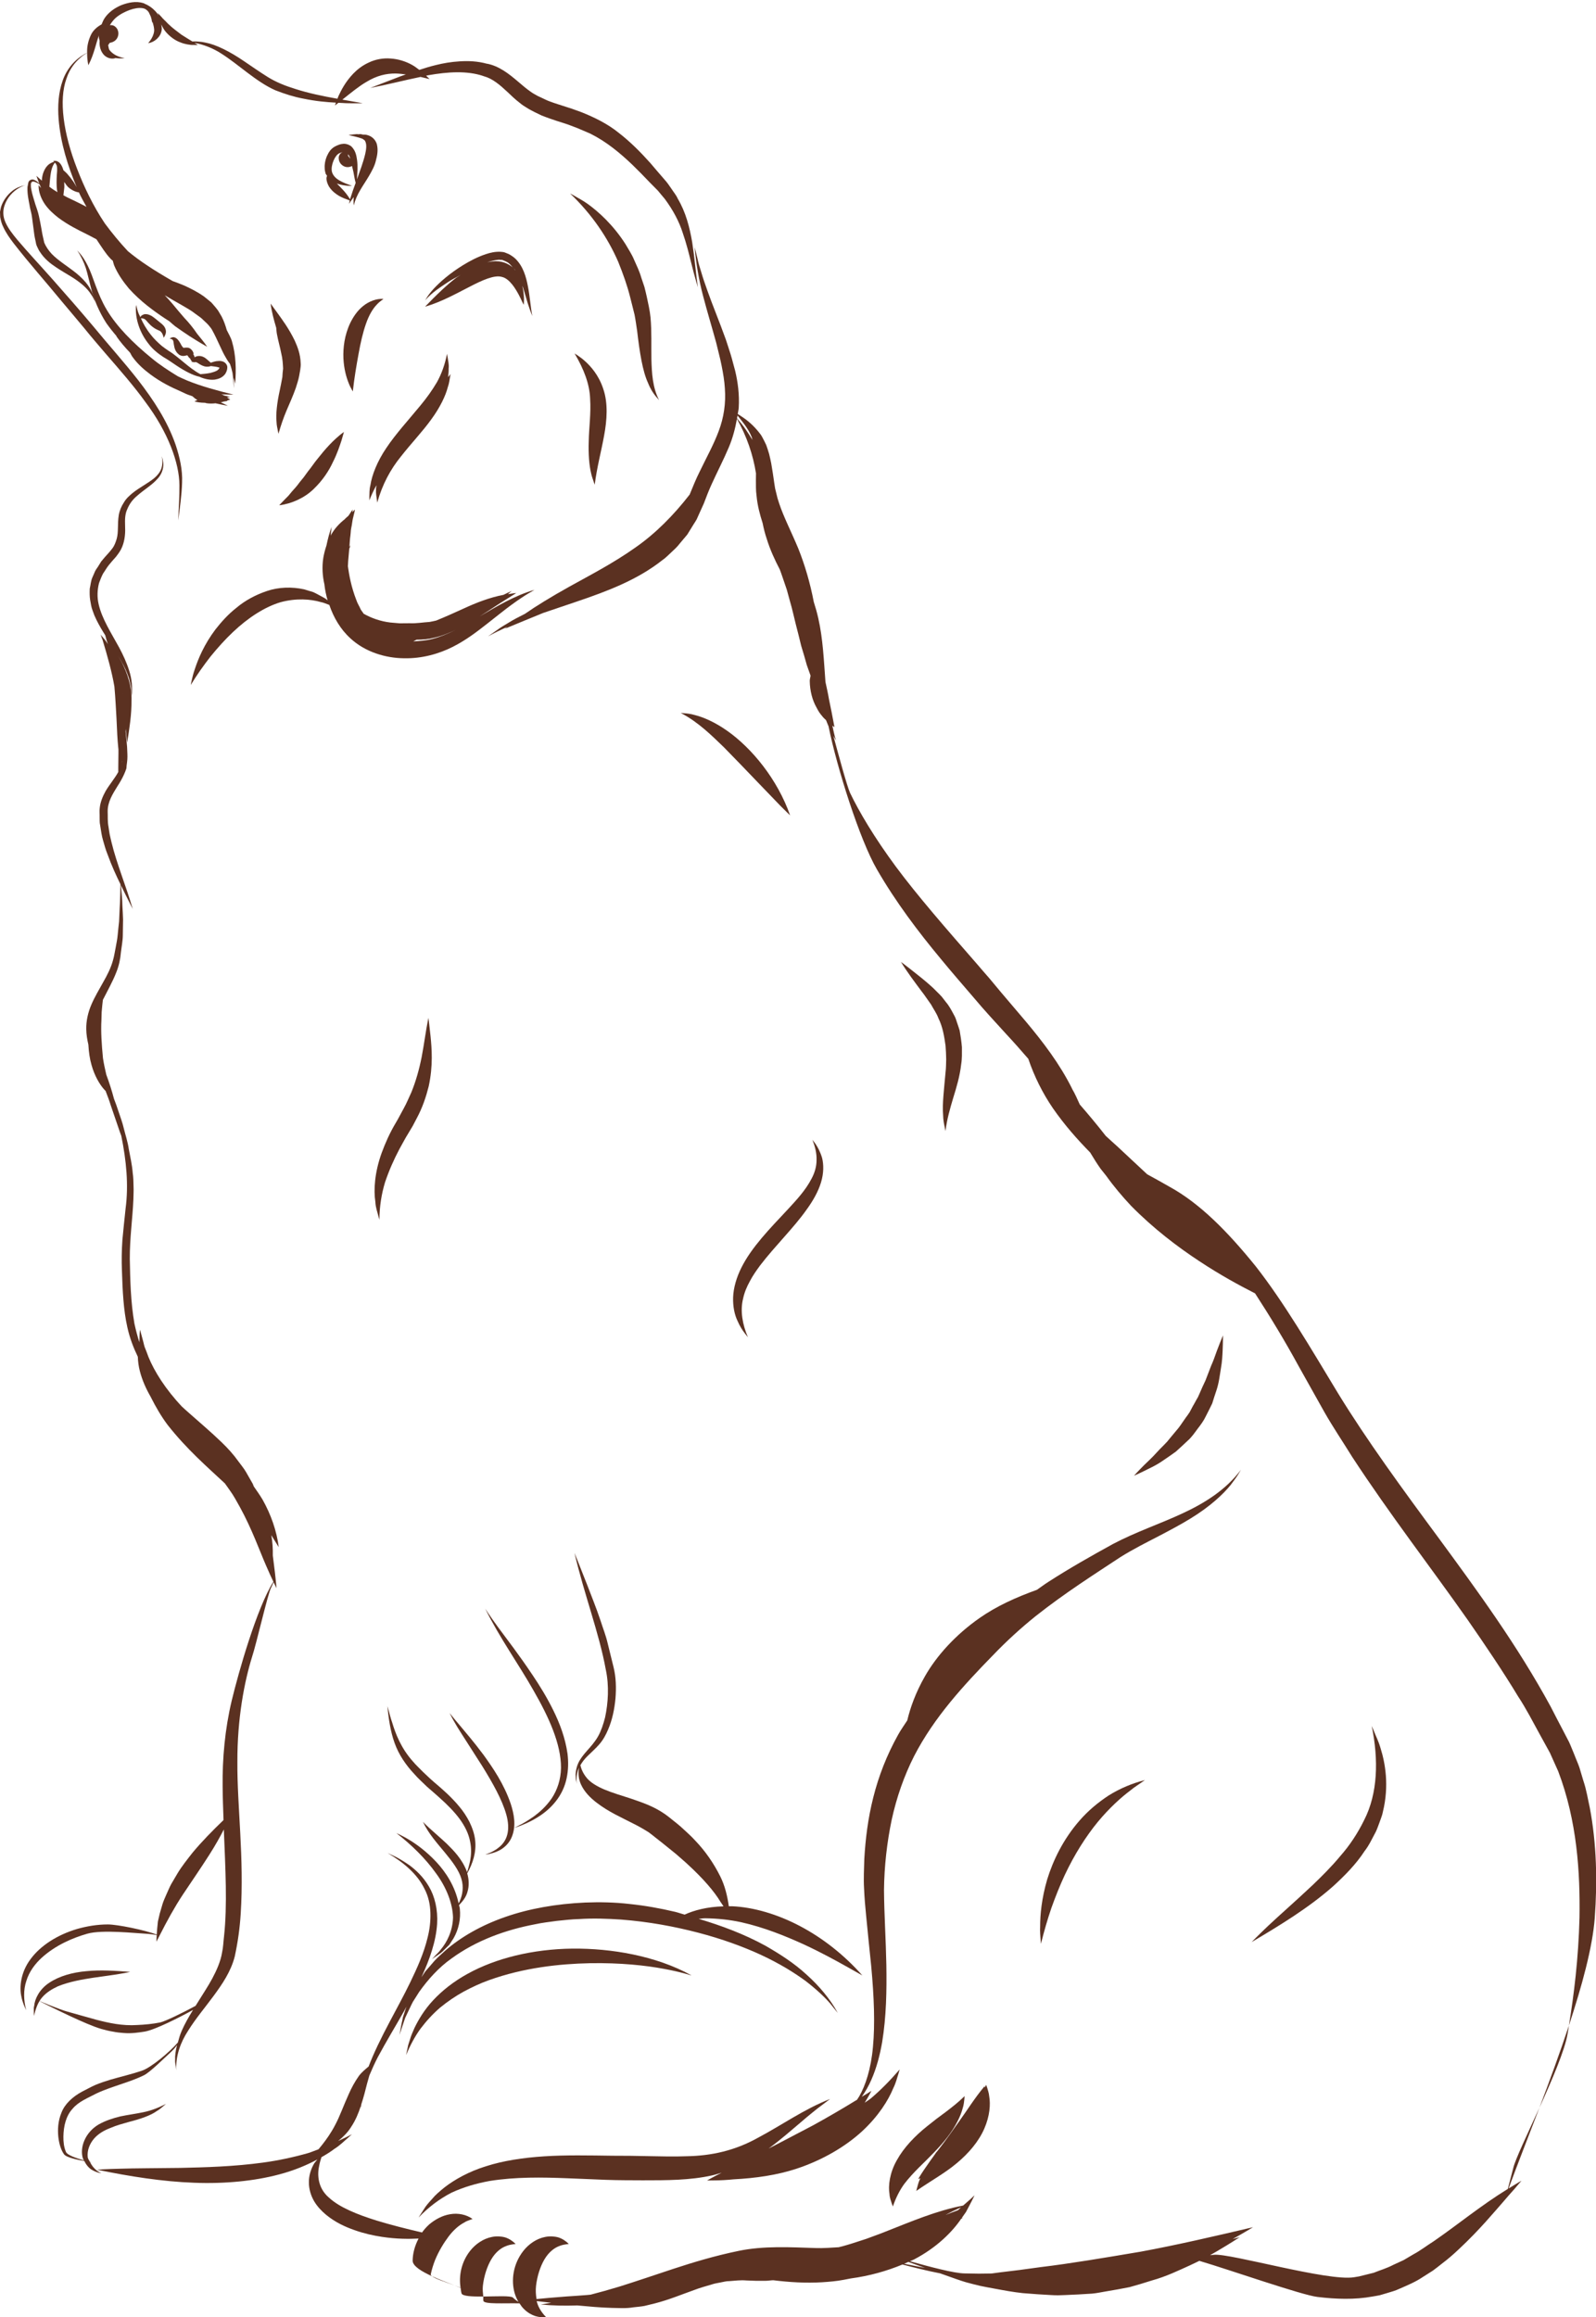 <?xml version="1.0" encoding="UTF-8" standalone="no"?><svg xmlns="http://www.w3.org/2000/svg" xmlns:xlink="http://www.w3.org/1999/xlink" fill="#000000" height="111.6" preserveAspectRatio="xMidYMid meet" version="1" viewBox="0.0 -0.1 76.9 111.6" width="76.9" zoomAndPan="magnify"><defs><clipPath id="a"><path d="M 23 11 L 76.91 11 L 76.91 98 L 23 98 Z M 23 11"/></clipPath><clipPath id="b"><path d="M 23 101 L 75 101 L 75 111.512 L 23 111.512 Z M 23 101"/></clipPath></defs><g><g id="change1_1"><path d="M 23.668 108.727 C 23.867 108.387 24.129 108.172 24.391 108.078 C 24.516 108.027 24.633 108.008 24.715 107.996 C 24.797 107.984 24.844 107.98 24.844 107.98 C 24.715 107.848 24.539 107.727 24.344 107.664 C 24.148 107.609 23.922 107.598 23.707 107.641 C 23.277 107.723 22.906 107.992 22.656 108.305 C 22.223 108.852 22.102 109.516 22.191 110.086 C 22.098 110.051 22 110.012 21.898 109.973 C 22.016 110.02 22.113 110.062 22.195 110.098 C 22.207 110.184 22.215 110.277 22.238 110.359 C 22.281 110.5 22.762 110.516 23.285 110.512 C 23.27 110.34 23.246 110.168 23.266 109.996 C 23.32 109.523 23.469 109.066 23.668 108.727" fill="#5b3121"/></g><g id="change1_2"><path d="M 20.965 108.75 C 21.145 108.316 21.379 107.934 21.617 107.617 C 21.855 107.301 22.125 107.074 22.359 106.953 C 22.473 106.875 22.574 106.852 22.645 106.82 C 22.723 106.793 22.77 106.777 22.77 106.777 C 22.477 106.562 22.07 106.48 21.688 106.547 C 21.305 106.609 20.965 106.801 20.684 107.035 C 20.551 107.156 20.434 107.285 20.336 107.426 C 19.574 107.25 18.832 107.062 18.145 106.852 C 17.219 106.562 16.363 106.223 15.848 105.746 C 15.309 105.285 15.277 104.641 15.383 104.191 C 15.414 104.035 15.453 103.91 15.488 103.801 C 15.723 103.668 15.941 103.531 16.109 103.402 C 16.41 103.211 16.598 103.008 16.742 102.891 C 16.883 102.766 16.953 102.695 16.953 102.695 C 16.738 102.816 16.516 102.914 16.293 103.02 C 16.535 102.828 16.75 102.609 16.906 102.363 C 17.137 102.02 17.273 101.676 17.379 101.352 C 17.383 101.406 17.383 101.441 17.383 101.441 C 17.383 101.379 17.402 101.32 17.406 101.262 C 17.461 101.086 17.52 100.906 17.559 100.75 C 17.648 100.398 17.723 100.109 17.797 99.863 C 17.922 99.566 18.055 99.27 18.203 98.984 C 18.609 98.227 19.051 97.504 19.457 96.785 C 19.5 96.707 19.539 96.629 19.586 96.551 C 19.566 96.602 19.547 96.652 19.531 96.699 C 19.492 96.828 19.453 96.945 19.414 97.055 C 19.395 97.168 19.371 97.27 19.352 97.355 C 19.281 97.719 19.246 97.914 19.246 97.914 L 19.43 97.363 L 19.523 97.09 L 19.645 96.832 C 19.73 96.66 19.805 96.484 19.895 96.316 L 20.199 95.836 C 20.637 95.223 21.145 94.66 21.754 94.23 C 22.953 93.355 24.371 92.848 25.781 92.582 C 26.129 92.504 26.484 92.469 26.836 92.418 C 27.184 92.383 27.539 92.34 27.883 92.332 C 28.582 92.285 29.266 92.312 29.926 92.355 C 31.254 92.457 32.508 92.691 33.645 92.988 C 34.781 93.285 35.801 93.656 36.672 94.059 C 37.547 94.465 38.262 94.906 38.82 95.316 C 39.367 95.738 39.766 96.121 40.008 96.406 C 40.238 96.699 40.367 96.852 40.367 96.852 C 39.984 96.156 39.453 95.535 38.855 95 C 38.262 94.453 37.582 94.02 36.891 93.621 C 35.852 93.051 34.762 92.648 33.664 92.32 C 33.77 92.312 33.875 92.293 33.98 92.293 C 34.582 92.301 35.156 92.363 35.715 92.484 C 36.828 92.734 37.84 93.148 38.703 93.539 C 39.566 93.938 40.27 94.328 40.766 94.605 C 41.262 94.883 41.551 95.047 41.551 95.047 C 40.68 94.062 39.637 93.242 38.543 92.668 C 37.449 92.09 36.301 91.762 35.297 91.715 C 35.234 91.711 35.18 91.715 35.117 91.715 C 35.047 91.223 34.93 90.73 34.707 90.281 C 34.391 89.645 33.977 89.051 33.512 88.566 C 33.285 88.312 33.035 88.102 32.797 87.879 C 32.68 87.773 32.555 87.68 32.434 87.582 C 32.312 87.484 32.203 87.391 32.047 87.281 C 31.469 86.879 30.898 86.703 30.406 86.531 C 29.906 86.371 29.469 86.238 29.109 86.086 C 28.75 85.934 28.469 85.758 28.293 85.559 C 28.078 85.309 28 85.074 27.965 84.922 C 28.059 84.754 28.18 84.605 28.32 84.469 C 28.5 84.289 28.703 84.117 28.879 83.91 C 29.062 83.703 29.195 83.453 29.297 83.211 C 29.508 82.723 29.609 82.203 29.656 81.699 C 29.695 81.199 29.684 80.695 29.566 80.211 L 29.57 80.227 C 29.469 79.812 29.371 79.418 29.277 79.039 C 29.188 78.656 29.047 78.312 28.941 77.973 C 28.719 77.305 28.477 76.73 28.293 76.238 C 27.918 75.281 27.68 74.695 27.68 74.695 C 28.145 76.68 28.875 78.582 29.184 80.293 L 29.188 80.309 C 29.359 81.109 29.301 81.93 29.156 82.613 C 29.07 82.953 28.961 83.277 28.812 83.539 C 28.66 83.805 28.465 84.02 28.285 84.223 C 28.105 84.426 27.949 84.625 27.859 84.828 C 27.77 85.027 27.742 85.219 27.734 85.367 C 27.738 85.52 27.746 85.629 27.77 85.703 C 27.777 85.781 27.785 85.82 27.785 85.82 C 27.766 85.559 27.785 85.301 27.883 85.066 C 27.883 85.062 27.887 85.059 27.891 85.051 C 27.859 85.312 27.871 85.582 27.992 85.844 C 28.156 86.207 28.445 86.492 28.734 86.715 C 29.328 87.176 29.969 87.449 30.516 87.734 C 30.797 87.871 31.039 88.016 31.262 88.156 C 31.449 88.293 31.699 88.504 31.926 88.676 C 32.148 88.855 32.363 89.031 32.574 89.199 C 32.766 89.375 32.973 89.539 33.148 89.707 C 33.867 90.367 34.418 91 34.719 91.508 C 34.766 91.574 34.801 91.629 34.84 91.684 C 34.844 91.695 34.852 91.707 34.855 91.719 C 34.074 91.738 33.422 91.914 32.988 92.117 C 32.836 92.078 32.684 92.02 32.535 91.984 C 31.797 91.809 31.062 91.68 30.336 91.605 C 29.609 91.52 28.891 91.508 28.195 91.535 C 26.805 91.598 25.492 91.828 24.344 92.23 C 23.191 92.629 22.203 93.199 21.457 93.848 C 21.273 94.02 21.09 94.172 20.934 94.344 C 20.781 94.52 20.641 94.688 20.496 94.848 C 20.43 94.949 20.371 95.039 20.305 95.133 C 20.707 94.266 21.008 93.402 21.062 92.559 C 21.102 91.879 20.949 91.238 20.668 90.766 C 20.391 90.289 20.031 89.965 19.723 89.734 C 19.406 89.516 19.145 89.367 18.957 89.281 C 18.773 89.199 18.676 89.152 18.676 89.152 C 19.406 89.578 20.098 90.141 20.453 90.875 C 20.645 91.238 20.727 91.637 20.738 92.035 C 20.75 92.434 20.703 92.832 20.605 93.215 C 20.422 93.984 20.094 94.699 19.77 95.371 C 19.445 96.043 19.098 96.664 18.789 97.254 C 18.359 98.062 18.004 98.793 17.762 99.43 C 17.594 99.574 17.418 99.715 17.289 99.891 C 17.094 100.168 16.934 100.465 16.809 100.75 C 16.551 101.316 16.379 101.816 16.16 102.227 C 15.953 102.633 15.715 102.957 15.535 103.188 C 15.457 103.285 15.398 103.355 15.348 103.418 C 15.18 103.477 15.016 103.551 14.848 103.602 C 14.121 103.809 13.398 103.961 12.684 104.059 C 11.254 104.254 9.883 104.289 8.691 104.316 C 7.504 104.332 6.492 104.332 5.789 104.355 C 5.082 104.371 4.672 104.402 4.672 104.402 C 6.25 104.727 7.832 104.977 9.348 105.031 C 10.848 105.09 12.277 104.945 13.457 104.629 C 14.18 104.438 14.789 104.18 15.289 103.91 C 15.23 103.996 15.152 104.062 15.105 104.16 C 14.969 104.41 14.879 104.707 14.883 105.02 C 14.883 105.328 14.977 105.645 15.129 105.91 C 15.285 106.176 15.492 106.391 15.711 106.574 C 16.148 106.934 16.629 107.156 17.09 107.316 C 17.551 107.48 17.992 107.574 18.402 107.637 C 19.121 107.746 19.707 107.742 20.168 107.719 C 19.984 108.066 19.887 108.438 19.883 108.781 C 19.879 109.043 20.312 109.305 20.82 109.535 C 20.777 109.504 20.75 109.473 20.754 109.445 C 20.809 109.191 20.879 108.969 20.965 108.75" fill="#5b3121"/></g><g id="change1_3"><path d="M 21.898 109.973 C 21.59 109.855 21.191 109.703 20.82 109.535 C 20.98 109.66 21.453 109.812 21.898 109.973" fill="#5b3121"/></g><g id="change1_4"><path d="M 45.648 102.836 C 46.035 102.336 46.289 101.82 46.383 101.449 C 46.445 101.27 46.449 101.113 46.465 101.012 C 46.473 100.914 46.477 100.859 46.477 100.859 C 46.172 101.16 45.871 101.391 45.57 101.621 C 45.262 101.844 44.965 102.07 44.672 102.309 C 44.09 102.773 43.551 103.332 43.215 103.941 C 42.867 104.547 42.789 105.184 42.859 105.578 C 42.867 105.777 42.941 105.926 42.965 106.023 C 43.004 106.121 43.02 106.176 43.02 106.176 C 43.172 105.738 43.352 105.391 43.566 105.094 C 43.785 104.805 44.02 104.559 44.258 104.316 C 44.754 103.828 45.262 103.34 45.648 102.836" fill="#5b3121"/></g><g id="change1_5"><path d="M 47.426 102.426 C 47.695 101.812 47.73 101.242 47.664 100.875 C 47.648 100.691 47.59 100.551 47.566 100.457 C 47.531 100.367 47.516 100.316 47.516 100.316 C 47.496 100.363 47.469 100.398 47.449 100.445 C 47.445 100.426 47.438 100.383 47.438 100.383 C 46.949 100.969 46.602 101.539 46.25 102.023 C 45.898 102.508 45.594 102.961 45.273 103.367 C 45.242 103.41 45.211 103.445 45.18 103.488 C 45.16 103.516 45.137 103.539 45.113 103.566 C 45.066 103.629 45.031 103.688 44.984 103.75 C 44.941 103.812 44.891 103.879 44.848 103.938 C 44.727 104.117 44.617 104.273 44.52 104.41 C 44.34 104.676 44.242 104.852 44.242 104.852 C 44.281 104.844 44.309 104.824 44.348 104.816 C 44.34 104.828 44.328 104.848 44.324 104.859 C 44.246 105.031 44.215 105.18 44.188 105.273 C 44.164 105.375 44.148 105.426 44.148 105.426 C 44.867 104.926 45.516 104.578 46.094 104.094 C 46.672 103.617 47.16 103.039 47.426 102.426" fill="#5b3121"/></g><g id="change1_6"><path d="M 18.617 21.473 C 18.168 22.133 17.918 22.793 17.848 23.266 C 17.789 23.492 17.805 23.684 17.797 23.809 C 17.797 23.93 17.797 24 17.797 24 C 17.898 23.738 18.012 23.5 18.137 23.273 C 18.137 23.336 18.113 23.422 18.117 23.477 C 18.105 23.68 18.145 23.84 18.156 23.945 C 18.168 24.051 18.176 24.109 18.176 24.109 C 18.422 23.23 18.816 22.5 19.324 21.879 C 19.816 21.25 20.371 20.672 20.781 20.098 C 21.203 19.523 21.469 18.965 21.574 18.555 C 21.645 18.363 21.656 18.191 21.68 18.082 C 21.695 17.973 21.707 17.914 21.707 17.914 C 21.668 17.973 21.629 18.012 21.59 18.066 C 21.609 17.918 21.621 17.777 21.617 17.652 C 21.641 17.422 21.582 17.246 21.57 17.125 C 21.551 17.008 21.539 16.941 21.539 16.941 C 21.441 17.445 21.281 17.898 21.055 18.305 C 20.816 18.711 20.547 19.082 20.254 19.434 C 19.672 20.141 19.059 20.809 18.617 21.473" fill="#5b3121"/></g><g id="change1_7"><path d="M 13.383 14.996 C 13.168 14.699 13.039 14.523 13.039 14.523 C 13.09 14.926 13.199 15.316 13.309 15.688 C 13.32 15.789 13.324 15.898 13.344 15.996 C 13.406 16.328 13.496 16.629 13.547 16.898 C 13.617 17.176 13.629 17.422 13.641 17.652 C 13.621 17.793 13.613 17.926 13.605 18.062 C 13.566 18.277 13.523 18.496 13.48 18.699 C 13.348 19.297 13.285 19.848 13.324 20.219 C 13.328 20.406 13.375 20.551 13.387 20.648 C 13.406 20.738 13.418 20.793 13.418 20.793 C 13.531 20.395 13.656 20.027 13.809 19.668 C 13.961 19.312 14.121 18.961 14.254 18.582 C 14.312 18.391 14.379 18.199 14.414 18.008 C 14.43 17.914 14.449 17.812 14.465 17.723 C 14.477 17.613 14.5 17.496 14.488 17.395 C 14.473 16.949 14.336 16.605 14.199 16.301 C 13.914 15.715 13.598 15.297 13.383 14.996" fill="#5b3121"/></g><g id="change1_8"><path d="M 2.582 7.824 C 2.605 7.785 2.625 7.758 2.645 7.73 C 2.711 7.805 2.75 7.883 2.75 7.965 C 2.758 8.082 2.75 8.203 2.738 8.328 C 2.723 8.574 2.719 8.824 2.746 9.047 C 2.75 9.086 2.762 9.117 2.77 9.156 C 2.621 9.07 2.492 8.984 2.379 8.895 C 2.398 8.648 2.418 8.422 2.449 8.234 C 2.477 8.059 2.527 7.918 2.582 7.824 Z M 3.332 8.953 C 3.465 9.059 3.598 9.117 3.695 9.145 C 3.762 9.164 3.777 9.164 3.801 9.164 C 3.91 9.41 4.043 9.629 4.168 9.863 C 4.137 9.844 4.102 9.828 4.07 9.812 C 3.773 9.656 3.492 9.527 3.25 9.41 C 3.176 9.375 3.125 9.34 3.055 9.305 C 3.074 9.164 3.082 9.047 3.098 8.938 C 3.105 8.844 3.094 8.758 3.094 8.664 C 3.168 8.77 3.242 8.887 3.332 8.953 Z M 1.324 8.91 C 1.309 9.23 1.375 9.531 1.43 9.812 L 1.43 9.828 C 1.465 10.016 1.523 10.184 1.543 10.371 C 1.57 10.562 1.594 10.746 1.617 10.93 C 1.637 11.113 1.664 11.301 1.707 11.484 C 1.734 11.578 1.727 11.664 1.789 11.781 C 1.832 11.867 1.867 11.957 1.926 12.035 C 2.137 12.363 2.418 12.586 2.684 12.762 C 2.949 12.941 3.199 13.082 3.422 13.219 C 3.645 13.355 3.832 13.492 3.992 13.629 C 4.145 13.762 4.266 13.898 4.348 14.02 C 4.387 14.078 4.426 14.137 4.457 14.184 C 4.48 14.234 4.512 14.277 4.523 14.312 C 4.559 14.383 4.578 14.426 4.578 14.426 C 4.523 14.156 4.418 13.895 4.254 13.664 C 4.094 13.43 3.891 13.238 3.68 13.062 C 3.254 12.719 2.805 12.457 2.484 12.121 C 2.328 11.953 2.203 11.758 2.133 11.59 C 2.086 11.383 2.031 11.16 2 10.941 C 1.965 10.727 1.918 10.512 1.875 10.305 C 1.832 10.102 1.758 9.906 1.699 9.73 L 1.703 9.742 C 1.625 9.477 1.547 9.246 1.512 9.043 C 1.488 8.938 1.484 8.84 1.488 8.766 C 1.488 8.707 1.531 8.645 1.586 8.645 C 1.645 8.645 1.695 8.664 1.75 8.691 C 1.805 8.715 1.848 8.734 1.883 8.762 C 1.898 8.77 1.895 8.77 1.906 8.777 C 1.93 8.836 1.953 8.895 1.98 8.953 C 1.969 8.941 1.949 8.922 1.938 8.91 C 1.887 8.855 1.859 8.82 1.859 8.82 C 1.852 9.141 1.98 9.469 2.164 9.738 C 2.352 10.008 2.586 10.211 2.816 10.391 C 3.289 10.742 3.754 10.969 4.148 11.164 C 4.332 11.258 4.5 11.344 4.648 11.426 C 4.887 11.785 5.105 12.133 5.312 12.344 C 5.355 12.398 5.391 12.418 5.434 12.457 C 5.457 12.527 5.469 12.602 5.496 12.672 C 5.672 13.098 5.938 13.469 6.211 13.797 C 6.785 14.434 7.422 14.887 7.961 15.246 C 8.031 15.293 8.086 15.324 8.156 15.371 C 8.25 15.453 8.344 15.539 8.438 15.613 C 8.57 15.707 8.691 15.793 8.812 15.875 C 9.047 16.035 9.254 16.172 9.43 16.277 C 9.777 16.492 9.984 16.602 9.984 16.602 C 9.832 16.375 9.66 16.18 9.496 15.973 C 9.309 15.695 9.102 15.441 8.875 15.203 C 8.68 14.977 8.484 14.75 8.301 14.523 C 8.18 14.379 8.062 14.254 7.938 14.121 C 8.211 14.285 8.48 14.441 8.734 14.582 C 8.969 14.723 9.207 14.848 9.406 15.008 C 9.504 15.086 9.617 15.152 9.707 15.23 C 9.793 15.312 9.883 15.395 9.969 15.477 C 10.047 15.551 10.105 15.633 10.172 15.715 C 10.184 15.734 10.199 15.758 10.211 15.777 C 10.492 16.281 10.684 16.809 10.887 17.133 C 10.961 17.27 11.027 17.352 11.082 17.43 C 11.086 17.445 11.094 17.465 11.098 17.48 C 11.148 17.621 11.176 17.746 11.203 17.859 C 11.215 17.961 11.23 18.078 11.238 18.156 C 11.254 18.449 11.266 18.602 11.266 18.602 C 11.273 18.438 11.262 18.27 11.262 18.102 C 11.266 18.113 11.27 18.133 11.273 18.145 C 11.312 18.301 11.332 18.383 11.332 18.383 C 11.383 17.715 11.375 17.02 11.176 16.34 C 11.121 16.148 11.012 15.977 10.926 15.797 C 10.863 15.574 10.785 15.355 10.68 15.148 C 10.617 15.047 10.562 14.953 10.508 14.859 C 10.445 14.77 10.371 14.684 10.297 14.598 L 10.188 14.473 C 10.148 14.438 10.109 14.406 10.07 14.375 C 9.988 14.305 9.906 14.242 9.828 14.18 C 9.5 13.949 9.176 13.789 8.875 13.652 C 8.672 13.566 8.5 13.504 8.32 13.438 C 7.887 13.188 7.469 12.938 7.102 12.691 C 6.746 12.457 6.438 12.227 6.164 12 C 5.758 11.566 5.387 11.113 5.051 10.66 C 4.477 9.801 4.047 8.891 3.715 8.031 C 3.047 6.316 2.832 4.715 3.199 3.695 C 3.363 3.18 3.664 2.855 3.883 2.672 C 3.992 2.57 4.09 2.516 4.156 2.473 C 4.184 2.453 4.18 2.453 4.199 2.445 C 4.195 2.805 4.258 3.039 4.258 3.039 C 4.535 2.512 4.625 1.973 4.77 1.602 C 4.77 1.621 4.762 1.641 4.762 1.66 C 4.762 1.734 4.785 1.801 4.801 1.871 C 4.777 2.133 4.852 2.395 5.031 2.57 C 5.211 2.73 5.41 2.738 5.52 2.711 C 5.539 2.703 5.543 2.699 5.559 2.695 C 5.844 2.738 6.008 2.695 6.008 2.699 C 5.703 2.652 5.426 2.516 5.27 2.301 C 5.27 2.297 5.262 2.293 5.262 2.289 C 5.234 2.227 5.23 2.148 5.211 2.074 C 5.234 2.035 5.27 1.996 5.289 1.961 C 5.449 1.941 5.605 1.852 5.672 1.68 C 5.711 1.582 5.719 1.465 5.676 1.359 C 5.645 1.258 5.551 1.164 5.461 1.129 C 5.395 1.105 5.348 1.113 5.293 1.113 C 5.375 0.98 5.469 0.855 5.578 0.758 C 5.773 0.59 6.02 0.465 6.242 0.383 C 6.469 0.301 6.688 0.266 6.863 0.293 C 7.004 0.312 7.094 0.391 7.164 0.484 C 7.195 0.555 7.234 0.629 7.262 0.691 C 7.281 0.758 7.309 0.836 7.312 0.879 C 7.324 0.965 7.328 1.008 7.328 1.008 C 7.332 0.98 7.336 0.953 7.34 0.93 C 7.395 1.102 7.438 1.266 7.426 1.402 C 7.387 1.742 7.121 1.98 7.141 1.98 C 7.426 1.941 7.738 1.695 7.789 1.359 C 7.809 1.258 7.781 1.168 7.77 1.078 C 7.828 1.199 7.895 1.324 7.98 1.426 C 8.188 1.672 8.449 1.855 8.691 1.941 C 8.812 1.992 8.93 2.02 9.031 2.039 C 9.137 2.055 9.227 2.07 9.301 2.066 C 9.449 2.07 9.535 2.066 9.535 2.066 C 9.473 2.027 9.426 1.996 9.367 1.961 C 9.824 2.051 10.262 2.223 10.645 2.469 C 11.098 2.754 11.516 3.098 11.938 3.414 C 12.359 3.73 12.789 4.035 13.262 4.246 C 13.73 4.43 14.18 4.57 14.605 4.648 C 15.223 4.777 15.738 4.82 16.184 4.844 C 16.156 4.93 16.141 4.98 16.141 4.98 C 16.199 4.938 16.25 4.895 16.305 4.852 C 16.43 4.855 16.582 4.867 16.684 4.871 C 17.188 4.883 17.477 4.871 17.477 4.871 C 17.148 4.816 16.824 4.758 16.496 4.699 C 16.906 4.375 17.289 4.055 17.664 3.84 C 18.145 3.547 18.609 3.434 19.066 3.441 C 19.238 3.445 19.398 3.465 19.555 3.484 C 19.469 3.516 19.363 3.555 19.281 3.582 C 18.355 3.938 17.836 4.137 17.836 4.137 C 18.652 3.98 19.457 3.77 20.262 3.605 C 20.527 3.672 20.699 3.707 20.699 3.707 C 20.645 3.652 20.586 3.602 20.531 3.547 C 20.566 3.539 20.602 3.531 20.641 3.523 C 21.551 3.363 22.496 3.293 23.289 3.562 L 23.289 3.566 L 23.32 3.574 C 23.73 3.684 24.086 3.988 24.449 4.328 C 24.633 4.504 24.824 4.688 25.043 4.855 C 25.148 4.945 25.262 5.02 25.387 5.094 C 25.508 5.172 25.629 5.23 25.746 5.293 L 26.102 5.465 C 26.223 5.516 26.352 5.555 26.469 5.602 C 26.715 5.691 26.945 5.762 27.168 5.832 C 27.398 5.902 27.605 5.992 27.82 6.07 C 28.027 6.16 28.234 6.246 28.434 6.332 C 29.215 6.719 29.875 7.27 30.461 7.828 C 30.754 8.113 31.035 8.398 31.301 8.68 C 31.434 8.812 31.57 8.949 31.699 9.082 C 31.816 9.219 31.918 9.352 32.031 9.48 C 32.434 10.023 32.727 10.582 32.895 11.113 C 33.078 11.641 33.195 12.121 33.293 12.516 C 33.391 12.914 33.473 13.219 33.535 13.426 C 33.594 13.629 33.625 13.738 33.625 13.738 C 33.523 13.012 33.465 12.293 33.352 11.57 C 33.23 10.852 33.043 10.117 32.656 9.469 C 32.582 9.297 32.457 9.156 32.355 8.996 C 32.25 8.84 32.141 8.684 32.027 8.559 C 31.793 8.289 31.562 8.023 31.34 7.758 C 30.867 7.23 30.371 6.73 29.816 6.301 C 29.273 5.859 28.633 5.551 28.02 5.305 C 27.859 5.25 27.711 5.191 27.555 5.137 C 27.402 5.09 27.254 5.039 27.105 4.992 C 26.953 4.949 26.828 4.898 26.684 4.855 C 26.547 4.805 26.41 4.762 26.285 4.699 C 26.16 4.641 26.035 4.578 25.91 4.523 C 25.797 4.453 25.684 4.406 25.578 4.324 C 25.363 4.176 25.16 4 24.949 3.82 C 24.527 3.461 24.043 3.074 23.453 2.965 C 23.461 2.969 23.469 2.973 23.473 2.973 C 23.016 2.844 22.562 2.828 22.148 2.855 C 21.738 2.879 21.359 2.945 21.012 3.031 C 20.715 3.102 20.453 3.184 20.203 3.266 C 20.094 3.184 19.984 3.098 19.863 3.031 C 19.551 2.855 19.188 2.742 18.82 2.719 C 18.457 2.688 18.078 2.762 17.773 2.91 C 17.461 3.051 17.215 3.246 17.023 3.445 C 16.637 3.848 16.438 4.25 16.309 4.527 C 16.285 4.582 16.277 4.609 16.258 4.656 C 15.555 4.531 14.871 4.391 14.242 4.188 C 13.742 4.035 13.289 3.852 12.895 3.605 C 12.492 3.355 12.121 3.09 11.77 2.855 C 11.07 2.375 10.406 2.047 9.906 1.953 C 9.785 1.926 9.68 1.91 9.582 1.906 C 9.484 1.895 9.406 1.891 9.34 1.895 C 9.309 1.895 9.293 1.898 9.27 1.898 C 9.086 1.785 8.898 1.672 8.742 1.57 C 8.523 1.402 8.32 1.258 8.156 1.098 C 8.066 1.023 8.004 0.941 7.93 0.875 C 7.859 0.812 7.805 0.746 7.762 0.695 C 7.664 0.59 7.602 0.531 7.602 0.531 C 7.605 0.574 7.625 0.613 7.633 0.656 C 7.613 0.625 7.602 0.582 7.582 0.555 C 7.438 0.363 7.281 0.246 7.168 0.18 C 7.051 0.109 6.98 0.086 6.98 0.086 C 6.961 0.078 6.945 0.059 6.926 0.055 C 6.543 -0.066 6.168 0.027 5.844 0.148 C 5.531 0.281 5.227 0.492 5.039 0.777 C 4.977 0.871 4.938 0.973 4.895 1.074 C 4.688 1.184 4.508 1.344 4.402 1.539 C 4.27 1.801 4.207 2.07 4.199 2.289 C 4.195 2.348 4.199 2.391 4.199 2.441 C 3.656 2.703 3.227 3.191 3.023 3.773 C 2.809 4.371 2.777 5.016 2.824 5.633 C 2.918 6.801 3.27 7.898 3.695 8.918 C 3.645 8.832 3.594 8.734 3.543 8.66 C 3.438 8.508 3.328 8.371 3.227 8.258 C 3.16 8.188 3.109 8.148 3.055 8.098 C 3.004 7.91 2.906 7.738 2.781 7.68 C 2.715 7.641 2.656 7.645 2.617 7.648 C 2.578 7.648 2.559 7.652 2.559 7.652 C 2.582 7.664 2.59 7.684 2.605 7.695 C 2.492 7.723 2.383 7.781 2.297 7.867 C 2.188 7.977 2.125 8.109 2.078 8.242 C 2.039 8.363 2.02 8.484 2.016 8.602 C 1.863 8.465 1.754 8.371 1.754 8.371 C 1.793 8.492 1.844 8.613 1.891 8.734 C 1.812 8.66 1.73 8.59 1.613 8.551 C 1.523 8.531 1.422 8.57 1.379 8.656 C 1.355 8.711 1.355 8.75 1.348 8.793 C 1.309 8.805 1.266 8.805 1.215 8.816 C 1.211 8.816 1.207 8.82 1.207 8.82 C 1.254 8.809 1.301 8.801 1.348 8.797 C 1.344 8.832 1.324 8.875 1.324 8.91" fill="#5b3121"/></g><g id="change1_9"><path d="M 6.27 16.891 C 6.312 16.965 6.344 17.043 6.395 17.105 C 6.637 17.441 6.938 17.703 7.246 17.934 C 7.746 18.305 8.25 18.555 8.73 18.762 C 8.887 18.84 9.039 18.91 9.195 18.957 C 9.219 18.969 9.242 18.973 9.27 18.984 C 9.344 19.055 9.422 19.117 9.512 19.168 C 9.426 19.203 9.371 19.227 9.371 19.227 C 9.461 19.273 9.66 19.297 9.887 19.301 C 9.906 19.305 9.922 19.316 9.941 19.32 C 10.098 19.344 10.246 19.34 10.391 19.324 C 10.406 19.328 10.434 19.336 10.449 19.34 C 10.785 19.414 10.98 19.441 10.98 19.441 C 10.863 19.387 10.746 19.332 10.633 19.277 C 10.656 19.273 10.68 19.27 10.703 19.266 L 10.773 19.242 C 10.832 19.234 10.895 19.223 10.953 19.215 C 10.973 19.215 10.953 19.207 10.941 19.199 L 10.926 19.195 L 11.094 19.145 L 10.934 19.039 C 11.023 19.023 11.086 19.016 11.086 19.016 C 10.984 18.992 10.898 18.973 10.797 18.949 L 10.777 18.938 C 10.738 18.91 10.703 18.914 10.668 18.895 C 10.672 18.895 10.684 18.895 10.688 18.895 C 11.047 18.906 11.25 18.906 11.25 18.906 C 10.473 18.715 9.707 18.508 9.023 18.23 C 8.863 18.164 8.719 18.094 8.566 18.023 C 8.125 17.754 7.695 17.473 7.312 17.156 C 6.402 16.414 5.625 15.629 5.145 14.824 C 4.668 14.027 4.496 13.219 4.23 12.703 C 4.105 12.445 3.973 12.254 3.875 12.137 C 3.773 12.023 3.719 11.957 3.719 11.957 C 3.898 12.23 4.039 12.52 4.137 12.816 C 4.23 13.117 4.293 13.43 4.375 13.734 C 4.527 14.348 4.793 14.949 5.125 15.465 C 5.285 15.691 5.457 15.906 5.633 16.109 C 5.625 16.102 5.594 16.078 5.594 16.078 C 5.793 16.367 6.027 16.637 6.27 16.891" fill="#5b3121"/></g><g id="change1_10"><path d="M 16.344 7.285 L 16.363 7.277 C 16.414 7.254 16.461 7.238 16.508 7.227 C 16.367 7.281 16.309 7.43 16.32 7.535 C 16.332 7.781 16.535 7.922 16.684 7.945 C 16.812 7.961 16.891 7.93 16.961 7.895 C 16.98 7.996 17.016 8.105 17.031 8.191 C 17.07 8.402 17.098 8.574 17.133 8.691 C 17.133 8.699 17.137 8.699 17.137 8.707 C 17.039 8.969 16.957 9.203 16.906 9.375 C 16.887 9.43 16.879 9.457 16.867 9.5 C 16.668 9.164 16.422 8.934 16.23 8.742 C 16.453 8.82 16.637 8.836 16.758 8.848 C 16.895 8.855 16.961 8.852 16.961 8.852 C 16.742 8.773 16.527 8.695 16.344 8.586 C 16.156 8.477 16.031 8.328 15.992 8.168 C 15.926 7.855 16.145 7.371 16.344 7.285 Z M 16.543 7.215 C 16.539 7.215 16.539 7.215 16.539 7.215 C 16.539 7.215 16.539 7.215 16.543 7.215 Z M 16.871 7.547 C 16.871 7.543 16.867 7.535 16.863 7.531 C 16.828 7.473 16.793 7.434 16.77 7.406 C 16.762 7.398 16.77 7.375 16.766 7.363 C 16.77 7.363 16.789 7.355 16.789 7.355 C 16.781 7.344 16.77 7.332 16.758 7.32 C 16.758 7.312 16.758 7.312 16.758 7.309 C 16.793 7.355 16.832 7.414 16.855 7.48 C 16.867 7.504 16.867 7.523 16.871 7.547 Z M 15.746 7.43 C 15.672 7.613 15.633 7.805 15.645 7.988 C 15.641 8.082 15.668 8.18 15.691 8.27 C 15.715 8.305 15.738 8.332 15.758 8.367 C 15.746 8.406 15.73 8.445 15.73 8.488 C 15.73 8.641 15.789 8.773 15.855 8.891 C 15.996 9.109 16.18 9.242 16.344 9.34 C 16.508 9.43 16.652 9.484 16.758 9.52 C 16.797 9.535 16.824 9.543 16.852 9.555 C 16.828 9.648 16.812 9.715 16.812 9.715 C 16.848 9.668 16.879 9.621 16.914 9.574 C 16.914 9.574 16.926 9.578 16.926 9.578 C 16.926 9.574 16.922 9.57 16.918 9.566 C 16.965 9.508 17.004 9.445 17.047 9.387 C 17.047 9.391 17.043 9.395 17.043 9.398 C 17.016 9.652 17.051 9.789 17.051 9.789 C 17.172 9.246 17.512 8.832 17.781 8.371 C 17.91 8.148 18.051 7.898 18.109 7.645 C 18.176 7.395 18.223 7.148 18.168 6.891 C 18.145 6.758 18.066 6.633 17.969 6.547 C 17.871 6.461 17.766 6.422 17.672 6.398 C 17.598 6.379 17.551 6.387 17.484 6.383 C 17.445 6.375 17.398 6.359 17.363 6.359 C 17.328 6.359 17.312 6.363 17.281 6.367 C 17.254 6.367 17.215 6.359 17.191 6.359 C 16.938 6.379 16.797 6.406 16.797 6.406 C 17.027 6.457 17.258 6.508 17.461 6.582 C 17.512 6.621 17.574 6.648 17.598 6.703 C 17.68 6.875 17.645 7.098 17.598 7.312 C 17.496 7.742 17.336 8.152 17.211 8.504 C 17.207 8.512 17.203 8.52 17.199 8.531 C 17.219 8.223 17.246 7.914 17.203 7.598 C 17.172 7.391 17.137 7.16 16.93 6.953 C 16.816 6.863 16.656 6.812 16.527 6.828 C 16.395 6.836 16.297 6.883 16.199 6.926 C 15.93 7.047 15.832 7.25 15.746 7.43" fill="#5b3121"/></g><g id="change1_11"><path d="M 16.188 6.926 C 16.191 6.926 16.195 6.926 16.199 6.926 C 16.203 6.922 16.203 6.918 16.207 6.918 L 16.188 6.926" fill="#5b3121"/></g><g id="change1_12"><path d="M 7.145 15.449 C 7.207 15.52 7.293 15.602 7.379 15.664 C 7.469 15.73 7.555 15.773 7.625 15.805 C 7.859 15.867 7.875 16.18 7.891 16.164 C 7.953 16.062 8.023 15.941 7.984 15.785 C 7.949 15.625 7.824 15.523 7.746 15.461 C 7.59 15.336 7.48 15.234 7.312 15.121 C 7.227 15.074 7.125 15.031 7.027 15.031 C 6.93 15.023 6.863 15.074 6.812 15.105 C 6.773 15.152 6.777 15.152 6.762 15.176 C 6.738 15.129 6.707 15.066 6.688 15.023 C 6.629 14.891 6.613 14.781 6.59 14.707 C 6.57 14.629 6.555 14.586 6.555 14.586 C 6.492 15.258 6.754 15.957 7.16 16.461 C 7.355 16.723 7.613 16.926 7.867 17.094 C 8.102 17.23 8.312 17.379 8.523 17.52 C 8.93 17.789 9.32 17.988 9.613 18.047 C 9.613 18.051 9.613 18.047 9.617 18.051 C 9.848 18.152 10.098 18.211 10.348 18.184 C 10.52 18.156 10.711 18.098 10.852 17.91 C 10.906 17.82 10.953 17.723 10.953 17.59 C 10.953 17.465 10.855 17.363 10.758 17.32 C 10.652 17.277 10.57 17.285 10.508 17.289 C 10.445 17.289 10.387 17.301 10.332 17.316 C 10.262 17.332 10.211 17.352 10.156 17.371 C 10.086 17.312 10.027 17.254 9.969 17.207 C 9.891 17.137 9.75 17.035 9.57 17.047 C 9.484 17.051 9.422 17.078 9.375 17.113 C 9.375 17.109 9.375 17.109 9.375 17.109 C 9.375 17.074 9.352 17.016 9.309 16.957 C 9.312 16.957 9.316 16.953 9.32 16.949 L 9.328 16.949 C 9.328 16.949 9.328 16.949 9.332 16.957 C 9.332 16.949 9.328 16.93 9.324 16.922 C 9.328 16.898 9.301 16.855 9.281 16.812 C 9.23 16.738 9.16 16.664 9.066 16.648 C 9.02 16.641 8.961 16.641 8.93 16.645 L 8.855 16.652 C 8.836 16.652 8.852 16.652 8.844 16.652 C 8.852 16.668 8.801 16.621 8.781 16.59 C 8.754 16.555 8.727 16.508 8.703 16.457 C 8.645 16.359 8.582 16.246 8.48 16.184 C 8.375 16.113 8.285 16.148 8.242 16.168 C 8.199 16.191 8.176 16.211 8.176 16.211 C 8.375 16.238 8.348 16.336 8.375 16.484 C 8.406 16.629 8.414 16.828 8.652 17 C 8.703 17.02 8.75 17.043 8.809 17.043 C 8.867 17.047 8.914 17.035 8.93 17.031 C 9.004 17.02 8.988 17.016 8.996 17.016 C 9.023 17.016 8.996 16.965 9.121 17.145 L 9.156 17.133 C 9.141 17.152 9.125 17.156 9.137 17.148 C 9.141 17.156 9.148 17.16 9.156 17.164 C 9.176 17.195 9.188 17.223 9.199 17.246 C 9.207 17.266 9.227 17.273 9.242 17.289 C 9.238 17.297 9.227 17.328 9.227 17.328 C 9.25 17.328 9.266 17.332 9.289 17.332 C 9.328 17.352 9.371 17.355 9.395 17.34 C 9.406 17.34 9.43 17.34 9.441 17.344 C 9.496 17.355 9.52 17.379 9.551 17.398 C 9.605 17.434 9.727 17.512 9.855 17.547 C 9.977 17.578 10.086 17.559 10.16 17.531 C 10.223 17.539 10.285 17.547 10.344 17.555 C 10.418 17.566 10.492 17.578 10.547 17.598 C 10.594 17.613 10.574 17.621 10.574 17.629 C 10.57 17.629 10.57 17.629 10.566 17.629 C 10.566 17.629 10.551 17.656 10.543 17.672 C 10.527 17.688 10.504 17.719 10.461 17.746 C 10.379 17.793 10.262 17.832 10.152 17.859 C 9.961 17.898 9.793 17.914 9.656 17.922 C 9.512 17.848 9.371 17.754 9.238 17.656 C 8.988 17.473 8.758 17.266 8.512 17.074 C 8.391 16.977 8.266 16.883 8.129 16.801 C 8.008 16.715 7.902 16.648 7.801 16.566 C 7.602 16.395 7.414 16.215 7.27 16.027 C 7.043 15.742 6.895 15.473 6.789 15.234 C 6.98 15.219 7.02 15.316 7.145 15.449" fill="#5b3121"/></g><g id="change1_13"><path d="M 41.406 100.859 C 41.367 100.926 41.332 100.977 41.297 101.031 C 40.57 101.477 39.859 101.891 39.176 102.266 C 38.406 102.664 37.699 103.047 37.035 103.383 C 37.652 102.93 38.145 102.488 38.559 102.141 C 38.781 101.949 38.98 101.781 39.156 101.641 C 39.332 101.496 39.484 101.379 39.609 101.289 C 39.863 101.094 39.996 100.996 39.996 100.996 C 38.758 101.477 37.645 102.27 36.531 102.859 C 35.422 103.48 34.289 103.734 33.082 103.754 C 32.484 103.777 31.883 103.762 31.281 103.75 C 30.977 103.742 30.676 103.742 30.379 103.734 C 30.086 103.734 29.797 103.734 29.516 103.73 C 28.371 103.715 27.262 103.691 26.23 103.758 C 25.195 103.824 24.234 103.973 23.41 104.238 C 22.582 104.496 21.91 104.875 21.418 105.254 C 21.18 105.449 20.969 105.625 20.82 105.812 C 20.656 105.992 20.523 106.141 20.438 106.285 C 20.262 106.559 20.168 106.707 20.168 106.707 C 20.645 106.207 21.18 105.805 21.758 105.508 C 22.352 105.234 22.969 105.059 23.594 104.945 C 24.848 104.746 26.113 104.766 27.352 104.816 C 27.977 104.844 28.594 104.867 29.195 104.891 C 29.801 104.914 30.41 104.91 30.969 104.914 C 32.113 104.914 33.25 104.914 34.297 104.68 C 34.461 104.645 34.613 104.594 34.773 104.547 C 34.328 104.77 34.07 104.922 34.07 104.922 C 34.152 104.926 34.234 104.918 34.32 104.918 L 34.312 104.922 C 34.34 104.922 34.363 104.914 34.391 104.918 C 34.715 104.918 35.031 104.898 35.344 104.867 C 36.398 104.812 37.43 104.668 38.379 104.355 C 39.633 103.941 40.734 103.289 41.531 102.559 C 42.328 101.824 42.809 101.047 43.039 100.48 C 43.176 100.207 43.227 99.961 43.281 99.809 C 43.324 99.652 43.348 99.574 43.348 99.574 C 42.902 100.09 42.449 100.555 41.965 100.965 C 41.863 101.047 41.766 101.102 41.664 101.176 C 41.883 100.82 41.988 100.605 41.988 100.605 C 41.832 100.707 41.68 100.797 41.523 100.891 C 41.699 100.641 41.855 100.367 41.98 100.082 C 42.238 99.5 42.395 98.883 42.504 98.266 C 42.707 97.023 42.727 95.766 42.707 94.539 C 42.684 93.312 42.602 92.094 42.594 90.934 C 42.605 89.789 42.738 88.629 42.965 87.547 C 43.203 86.457 43.566 85.426 44.043 84.484 C 44.531 83.539 45.133 82.68 45.785 81.883 C 46.438 81.086 47.133 80.352 47.828 79.641 C 48.504 78.934 49.195 78.309 49.898 77.742 C 51.316 76.621 52.746 75.715 53.988 74.895 C 54.602 74.512 55.234 74.195 55.809 73.898 C 56.383 73.598 56.914 73.316 57.375 73.031 C 58.305 72.461 58.941 71.867 59.301 71.418 C 59.477 71.188 59.605 71.008 59.68 70.879 C 59.754 70.754 59.793 70.688 59.793 70.688 C 59.074 71.656 58.039 72.301 56.965 72.797 C 55.883 73.301 54.738 73.68 53.633 74.262 C 52.574 74.844 51.531 75.434 50.52 76.086 C 50.328 76.207 50.148 76.344 49.961 76.473 C 48.973 76.828 48.023 77.254 47.203 77.828 C 46.043 78.637 45.125 79.652 44.562 80.645 C 44.109 81.438 43.855 82.172 43.715 82.762 C 43.566 82.996 43.402 83.219 43.27 83.461 C 42.727 84.434 42.332 85.453 42.078 86.469 C 41.82 87.484 41.699 88.484 41.645 89.438 C 41.633 89.91 41.605 90.387 41.633 90.852 C 41.652 91.312 41.691 91.754 41.734 92.18 C 41.816 93.027 41.898 93.832 41.977 94.59 C 42.117 96.094 42.164 97.406 42.062 98.48 C 41.969 99.551 41.695 100.359 41.406 100.859" fill="#5b3121"/></g><g clip-path="url(#a)" id="change1_36"><path d="M 35.512 20.047 C 35.52 20.004 35.527 19.961 35.535 19.914 C 35.805 20.246 36.074 20.582 36.219 20.953 C 36.238 21 36.238 21.047 36.258 21.094 C 36.047 20.742 35.855 20.469 35.715 20.293 C 35.605 20.168 35.547 20.094 35.512 20.047 Z M 76.602 86.973 C 76.504 86.535 76.438 86.098 76.293 85.676 L 76.102 85.035 C 76.031 84.824 75.934 84.621 75.859 84.418 C 75.77 84.211 75.695 84.004 75.602 83.805 L 75.305 83.234 C 75.105 82.855 74.91 82.48 74.719 82.105 C 73.098 79.125 71.168 76.5 69.363 74.039 C 67.547 71.582 65.863 69.277 64.48 67.023 C 63.113 64.762 61.867 62.637 60.516 60.906 C 59.832 60.059 59.152 59.293 58.461 58.641 C 57.77 57.988 57.07 57.457 56.383 57.078 C 55.984 56.848 55.621 56.648 55.277 56.461 C 54.766 55.98 54.273 55.531 53.832 55.113 C 53.637 54.941 53.457 54.773 53.277 54.609 C 52.848 54.059 52.43 53.562 52.027 53.098 C 51.906 52.836 51.797 52.574 51.645 52.324 L 51.668 52.359 C 51.062 51.137 50.246 50.078 49.438 49.113 C 49.035 48.637 48.641 48.172 48.25 47.715 C 48.055 47.484 47.867 47.258 47.68 47.031 C 47.484 46.805 47.289 46.586 47.102 46.363 C 45.582 44.621 44.215 43.055 43.168 41.645 C 42.125 40.234 41.391 38.992 40.957 38.086 C 40.809 37.758 40.406 36.27 40.156 35.348 C 40.234 35.477 40.285 35.566 40.285 35.566 C 40.199 35.332 40.164 35.09 40.105 34.852 C 40.164 34.895 40.207 34.922 40.207 34.922 C 40.113 34.41 40.027 33.98 39.941 33.57 C 39.891 33.27 39.828 33.008 39.773 32.746 C 39.695 31.719 39.656 30.684 39.426 29.672 C 39.367 29.41 39.293 29.148 39.211 28.895 C 39.035 27.98 38.781 27.109 38.461 26.312 C 38.117 25.488 37.758 24.801 37.543 24.148 C 37.484 23.98 37.438 23.82 37.406 23.664 C 37.387 23.586 37.367 23.512 37.348 23.43 C 37.336 23.348 37.324 23.266 37.309 23.184 C 37.262 22.855 37.215 22.527 37.16 22.219 C 37.125 22.059 37.098 21.91 37.059 21.766 C 37.016 21.613 36.965 21.465 36.918 21.332 C 36.859 21.199 36.789 21.07 36.727 20.953 C 36.668 20.832 36.578 20.742 36.508 20.648 C 36.199 20.281 35.906 20.074 35.703 19.941 C 35.637 19.898 35.594 19.871 35.547 19.84 C 35.559 19.738 35.59 19.637 35.594 19.539 C 35.633 18.902 35.551 18.301 35.422 17.758 C 35.344 17.492 35.285 17.227 35.207 16.977 C 35.133 16.73 35.047 16.488 34.973 16.254 C 34.641 15.332 34.316 14.559 34.086 13.902 C 33.969 13.578 33.867 13.281 33.793 13.023 C 33.711 12.766 33.645 12.547 33.609 12.363 C 33.523 11.996 33.469 11.805 33.469 11.805 C 33.539 12.59 33.672 13.379 33.875 14.148 C 34.074 14.91 34.305 15.664 34.508 16.406 C 34.594 16.781 34.699 17.145 34.77 17.516 C 34.844 17.887 34.906 18.25 34.926 18.609 C 34.98 19.324 34.875 20.016 34.629 20.664 C 34.387 21.316 34.035 21.945 33.723 22.594 C 33.535 22.965 33.383 23.348 33.23 23.719 C 32.453 24.723 31.574 25.605 30.613 26.273 C 29.543 27.031 28.418 27.609 27.453 28.145 C 26.562 28.641 25.824 29.094 25.293 29.465 C 25.016 29.605 24.754 29.738 24.547 29.867 C 24.316 30.008 24.121 30.117 23.973 30.23 C 23.668 30.441 23.512 30.551 23.512 30.551 C 23.816 30.387 24.129 30.234 24.445 30.094 C 24.379 30.145 24.332 30.18 24.332 30.18 C 24.953 29.918 25.566 29.672 26.172 29.422 C 26.707 29.238 27.242 29.059 27.777 28.879 C 29.227 28.387 30.695 27.844 31.914 26.879 C 32.074 26.773 32.207 26.625 32.348 26.5 C 32.492 26.367 32.633 26.238 32.75 26.082 C 32.871 25.934 32.996 25.785 33.117 25.645 C 33.219 25.48 33.316 25.32 33.418 25.156 C 33.465 25.078 33.523 25 33.566 24.918 L 33.68 24.664 C 33.758 24.492 33.832 24.324 33.91 24.156 C 34.031 23.836 34.148 23.531 34.285 23.23 C 34.559 22.625 34.863 22.047 35.121 21.434 C 35.305 20.996 35.426 20.535 35.508 20.074 C 35.98 20.914 36.285 21.801 36.426 22.699 C 36.426 22.805 36.426 22.914 36.422 23.016 C 36.426 23.27 36.414 23.508 36.453 23.781 C 36.496 24.25 36.613 24.684 36.746 25.098 C 36.797 25.352 36.859 25.605 36.941 25.844 C 37.105 26.379 37.332 26.867 37.574 27.332 C 37.617 27.461 37.676 27.598 37.715 27.73 C 37.781 27.922 37.844 28.117 37.91 28.301 C 37.965 28.492 38.016 28.684 38.066 28.871 C 38.176 29.238 38.254 29.617 38.344 29.969 C 38.438 30.324 38.523 30.672 38.602 31 C 38.703 31.324 38.793 31.637 38.875 31.934 C 38.941 32.113 38.996 32.273 39.055 32.441 C 39.047 32.523 39.016 32.609 39.016 32.695 C 39.023 33.18 39.145 33.633 39.34 33.973 C 39.383 34.059 39.43 34.141 39.477 34.215 C 39.531 34.289 39.582 34.355 39.633 34.414 C 39.691 34.488 39.746 34.531 39.801 34.586 C 39.844 34.688 39.883 34.797 39.922 34.883 C 40.328 36.895 41.434 40.371 42.254 41.777 C 43.168 43.359 44.25 44.785 45.332 46.086 C 45.871 46.742 46.41 47.359 46.926 47.961 C 47.441 48.578 47.977 49.148 48.469 49.691 C 48.855 50.105 49.211 50.508 49.547 50.898 C 49.836 51.754 50.246 52.566 50.727 53.27 C 51.305 54.105 51.93 54.801 52.527 55.41 C 52.703 55.703 52.871 55.969 53.031 56.195 C 53.129 56.32 53.211 56.422 53.293 56.523 C 53.668 57.047 54.078 57.531 54.5 57.98 C 55.594 59.09 56.754 59.965 57.793 60.648 C 58.828 61.332 59.746 61.824 60.398 62.156 C 60.426 62.172 60.445 62.18 60.473 62.195 C 61.215 63.336 61.918 64.5 62.57 65.695 C 62.988 66.441 63.402 67.18 63.816 67.918 C 64.234 68.652 64.711 69.355 65.152 70.07 C 66.984 72.871 68.961 75.418 70.711 77.91 C 71.578 79.16 72.406 80.383 73.145 81.605 C 73.539 82.203 73.855 82.824 74.188 83.43 C 74.352 83.73 74.52 84.027 74.68 84.324 C 74.812 84.621 74.945 84.918 75.078 85.211 C 75.996 87.621 76.137 90.102 76.105 92.254 C 76.055 94.242 75.836 95.984 75.594 97.461 C 76.23 95.531 76.734 93.684 76.84 92.277 C 76.969 90.504 76.93 88.715 76.602 86.973" fill="#5b3121"/></g><g clip-path="url(#b)" id="change1_35"><path d="M 43.566 108.934 C 43.633 108.902 43.703 108.875 43.77 108.844 C 44.023 108.934 44.289 109.031 44.57 109.133 C 44.207 109.059 43.871 108.992 43.566 108.934 Z M 46.152 106.285 C 46.219 106.258 46.258 106.238 46.309 106.215 C 46.258 106.258 46.207 106.312 46.156 106.355 C 45.957 106.43 45.758 106.5 45.562 106.582 C 45.578 106.574 45.598 106.562 45.609 106.555 C 45.824 106.441 46 106.352 46.152 106.285 Z M 72.652 105.328 C 71.367 106.117 70.207 107.074 69.082 107.848 C 68.746 108.059 68.438 108.301 68.105 108.477 C 67.949 108.57 67.785 108.664 67.629 108.758 C 67.461 108.836 67.301 108.91 67.137 108.984 C 66.82 109.152 66.496 109.242 66.191 109.367 C 66.031 109.406 65.871 109.445 65.719 109.484 C 65.637 109.504 65.559 109.523 65.48 109.543 C 65.402 109.555 65.324 109.57 65.246 109.582 C 63.988 109.793 59.281 108.422 58.496 108.5 C 58.422 108.508 58.371 108.516 58.305 108.52 C 58.414 108.457 58.531 108.391 58.633 108.332 C 59.344 107.914 59.734 107.652 59.734 107.652 C 59.621 107.68 59.512 107.715 59.395 107.742 C 60.023 107.391 60.375 107.172 60.375 107.172 C 58.516 107.609 56.699 108.031 54.957 108.352 C 53.219 108.645 51.578 108.922 50.145 109.094 C 49.789 109.141 49.445 109.191 49.117 109.234 C 48.789 109.273 48.48 109.312 48.18 109.348 C 48.035 109.367 47.91 109.383 47.777 109.402 C 47.566 109.406 47.355 109.41 47.164 109.41 C 46.91 109.406 46.684 109.402 46.477 109.398 C 45.98 109.395 44.758 109.07 43.844 108.812 C 43.906 108.781 43.98 108.758 44.039 108.727 C 45.148 108.148 45.895 107.383 46.312 106.766 C 46.363 106.738 46.395 106.723 46.395 106.723 C 46.375 106.723 46.359 106.73 46.34 106.73 C 46.355 106.707 46.379 106.68 46.391 106.656 C 46.445 106.582 46.492 106.508 46.543 106.441 C 46.582 106.367 46.617 106.297 46.652 106.234 C 46.719 106.105 46.777 105.996 46.824 105.906 C 46.91 105.727 46.957 105.633 46.957 105.633 C 46.777 105.816 46.59 105.965 46.406 106.129 C 45.105 106.379 43.859 106.918 42.672 107.383 C 42.359 107.512 42.043 107.617 41.738 107.734 C 41.426 107.832 41.117 107.941 40.805 108.031 C 40.672 108.074 40.543 108.102 40.41 108.137 C 40.043 108.156 39.676 108.191 39.297 108.176 C 38.082 108.137 36.801 108.062 35.594 108.312 C 34.434 108.551 33.391 108.867 32.438 109.18 C 31.484 109.496 30.633 109.785 29.863 110.027 C 29.344 110.184 28.887 110.312 28.457 110.422 C 28.406 110.426 28.344 110.434 28.293 110.438 C 27.934 110.465 27.602 110.492 27.305 110.508 C 26.656 110.555 26.172 110.602 25.852 110.633 C 25.816 110.418 25.805 110.207 25.828 109.996 C 25.883 109.523 26.031 109.066 26.23 108.727 C 26.43 108.387 26.695 108.172 26.953 108.078 C 27.078 108.027 27.195 108.008 27.277 107.996 C 27.359 107.984 27.406 107.98 27.406 107.98 C 27.277 107.848 27.102 107.727 26.906 107.664 C 26.711 107.609 26.484 107.598 26.27 107.641 C 25.84 107.723 25.473 107.992 25.223 108.305 C 24.719 108.941 24.617 109.738 24.801 110.359 C 24.844 110.508 24.91 110.645 24.98 110.77 C 24.895 110.715 24.805 110.652 24.715 110.562 C 24.613 110.465 23.918 110.504 23.285 110.512 C 23.293 110.582 23.277 110.652 23.293 110.723 C 23.332 110.891 24.301 110.824 25.031 110.84 C 25.094 110.938 25.164 111.035 25.242 111.109 C 25.43 111.301 25.629 111.398 25.793 111.453 C 25.961 111.504 26.094 111.512 26.18 111.508 C 26.27 111.508 26.312 111.504 26.312 111.504 C 26.059 111.246 25.914 110.977 25.859 110.73 C 26.09 110.758 26.324 110.785 26.551 110.812 C 26.547 110.812 26.543 110.812 26.539 110.816 C 26.23 110.867 26.062 110.895 26.062 110.895 C 26.645 110.953 27.23 110.961 27.82 110.941 C 28.367 110.992 28.918 111.043 29.473 111.059 C 29.816 111.062 30.156 111.094 30.516 111.031 C 30.695 111.012 30.875 110.996 31.051 110.965 L 31.562 110.84 C 32.234 110.668 32.859 110.406 33.445 110.199 C 33.734 110.086 34.023 110.012 34.305 109.926 C 34.441 109.879 34.582 109.863 34.723 109.832 C 34.859 109.809 34.996 109.766 35.133 109.77 C 35.406 109.754 35.645 109.711 35.973 109.738 C 36.117 109.742 36.273 109.75 36.422 109.754 C 36.578 109.754 36.727 109.754 36.883 109.754 C 37.012 109.754 37.129 109.73 37.258 109.727 C 38.043 109.824 38.828 109.871 39.609 109.824 C 39.961 109.801 40.301 109.773 40.648 109.707 C 40.762 109.684 40.875 109.664 40.988 109.641 C 41.891 109.52 42.734 109.281 43.484 108.969 C 43.961 109.094 44.652 109.27 45.297 109.395 C 45.871 109.602 46.363 109.773 46.531 109.82 C 46.758 109.883 46.988 109.941 47.219 109.996 C 47.449 110.043 47.68 110.09 47.91 110.129 C 48.371 110.215 48.832 110.301 49.285 110.348 C 49.75 110.387 50.203 110.418 50.648 110.441 C 50.879 110.457 51.102 110.453 51.316 110.441 C 51.543 110.43 51.762 110.422 51.977 110.41 C 52.195 110.398 52.41 110.383 52.621 110.371 C 52.832 110.352 53.035 110.309 53.242 110.273 C 53.652 110.207 54.047 110.133 54.426 110.059 C 54.797 109.957 55.16 109.848 55.5 109.738 C 56.195 109.547 56.781 109.258 57.312 109.02 C 57.484 108.941 57.637 108.867 57.789 108.793 C 59.277 109.234 62.707 110.438 63.477 110.531 C 64.363 110.637 65.266 110.672 66.152 110.508 C 66.262 110.488 66.367 110.473 66.48 110.449 L 66.801 110.355 C 67.016 110.289 67.23 110.234 67.422 110.141 C 67.816 109.969 68.203 109.809 68.539 109.582 C 68.711 109.473 68.875 109.367 69.043 109.262 C 69.195 109.148 69.348 109.031 69.488 108.918 C 69.789 108.691 70.055 108.457 70.301 108.223 C 71.293 107.297 71.996 106.441 72.508 105.859 C 72.758 105.559 72.969 105.344 73.098 105.18 C 73.238 105.016 73.309 104.934 73.309 104.934 C 73.098 105.051 72.895 105.184 72.688 105.309 C 73.086 104.227 73.613 102.879 74.172 101.422 C 73.586 102.707 73.016 103.898 72.918 104.305 C 72.789 104.789 72.707 105.121 72.652 105.328" fill="#5b3121"/></g><g id="change1_14"><path d="M 75.531 97.859 C 75.555 97.734 75.574 97.59 75.594 97.461 C 75.156 98.785 74.66 100.137 74.172 101.422 C 74.777 100.09 75.398 98.648 75.531 97.859" fill="#5b3121"/></g><g id="change1_15"><path d="M 20.84 30.672 C 20.531 30.754 20.219 30.773 19.91 30.793 C 19.969 30.766 20.016 30.738 20.07 30.711 C 20.355 30.711 20.645 30.688 20.918 30.617 C 21.309 30.527 21.648 30.383 21.969 30.23 C 21.594 30.418 21.219 30.574 20.84 30.672 Z M 25.457 28.484 C 25.648 28.371 25.754 28.309 25.754 28.309 C 24.797 28.586 23.941 29.102 23.117 29.586 C 23.625 29.266 24.047 28.977 24.355 28.789 C 24.684 28.586 24.875 28.465 24.875 28.465 C 24.738 28.473 24.605 28.5 24.473 28.52 C 24.59 28.422 24.656 28.363 24.656 28.363 C 24.52 28.426 24.391 28.484 24.258 28.551 C 23.586 28.68 22.949 28.93 22.383 29.191 C 21.887 29.418 21.441 29.617 21.016 29.789 C 20.91 29.809 20.809 29.84 20.703 29.855 C 20.379 29.875 20.059 29.934 19.734 29.918 C 19.57 29.918 19.41 29.918 19.258 29.922 C 19.102 29.91 18.953 29.895 18.805 29.883 C 18.32 29.824 17.891 29.668 17.523 29.461 C 17.48 29.391 17.43 29.332 17.387 29.266 C 17.32 29.105 17.219 28.961 17.168 28.797 C 16.926 28.18 16.82 27.594 16.762 27.172 C 16.766 27.086 16.773 26.996 16.777 26.914 C 16.793 26.699 16.812 26.527 16.828 26.332 C 16.867 26.227 16.895 26.156 16.895 26.156 C 16.871 26.184 16.855 26.215 16.836 26.238 C 16.848 26.059 16.859 25.855 16.883 25.699 C 16.895 25.613 16.898 25.52 16.906 25.438 C 16.918 25.355 16.934 25.277 16.949 25.203 C 16.973 25.055 16.988 24.914 17.02 24.809 C 17.078 24.59 17.102 24.449 17.102 24.449 C 17.051 24.477 17.023 24.531 16.977 24.566 C 16.988 24.492 17 24.441 17 24.441 C 16.914 24.535 16.859 24.648 16.785 24.746 C 16.727 24.801 16.66 24.848 16.609 24.91 C 16.352 25.109 16.125 25.359 15.961 25.645 C 15.953 25.664 15.945 25.684 15.938 25.703 C 15.938 25.676 15.938 25.641 15.941 25.617 C 15.965 25.395 15.977 25.277 15.977 25.277 C 15.871 25.566 15.793 25.867 15.73 26.172 C 15.664 26.367 15.613 26.566 15.578 26.766 C 15.508 27.211 15.539 27.648 15.633 28.055 C 15.633 28.059 15.633 28.062 15.633 28.066 C 15.66 28.316 15.715 28.566 15.785 28.816 L 15.688 28.738 C 15.629 28.699 15.562 28.664 15.496 28.629 C 15.363 28.559 15.23 28.48 15.09 28.418 C 14.945 28.375 14.797 28.328 14.652 28.285 C 14.059 28.156 13.418 28.176 12.859 28.367 C 12.301 28.555 11.797 28.832 11.395 29.172 C 10.98 29.496 10.656 29.867 10.379 30.219 C 9.836 30.941 9.551 31.629 9.391 32.117 C 9.305 32.359 9.262 32.555 9.234 32.684 C 9.203 32.816 9.191 32.891 9.191 32.891 C 9.488 32.402 9.812 31.949 10.145 31.52 C 10.492 31.094 10.848 30.699 11.219 30.348 C 11.957 29.648 12.758 29.133 13.516 28.906 C 14.277 28.699 14.977 28.758 15.453 28.898 C 15.578 28.922 15.68 28.965 15.77 29 C 15.809 29.016 15.836 29.023 15.867 29.035 C 16.074 29.641 16.402 30.207 16.879 30.641 C 17.598 31.312 18.59 31.594 19.445 31.605 C 20.324 31.629 21.152 31.391 21.816 31.055 C 22.488 30.715 23.016 30.297 23.473 29.941 C 23.934 29.582 24.32 29.266 24.656 29.023 C 24.992 28.777 25.266 28.598 25.457 28.484" fill="#5b3121"/></g><g id="change1_16"><path d="M 24.129 12.418 L 24.188 12.418 C 24.199 12.418 24.215 12.43 24.242 12.438 C 24.277 12.453 24.32 12.465 24.355 12.484 L 24.469 12.543 C 24.566 12.609 24.633 12.695 24.707 12.781 C 24.516 12.617 24.27 12.512 24.031 12.488 C 23.824 12.469 23.645 12.496 23.473 12.531 C 23.656 12.473 23.836 12.43 24.004 12.414 C 24.051 12.406 24.09 12.418 24.129 12.418 Z M 24.836 12.926 C 24.801 12.887 24.773 12.844 24.73 12.809 C 24.758 12.836 24.793 12.859 24.816 12.891 C 24.824 12.902 24.828 12.914 24.836 12.926 Z M 20.875 14.27 C 20.629 14.52 20.48 14.672 20.48 14.672 C 21.281 14.438 21.984 14.039 22.613 13.719 C 23.238 13.395 23.82 13.129 24.184 13.238 C 24.371 13.277 24.539 13.43 24.676 13.598 C 24.809 13.762 24.91 13.941 24.992 14.09 C 25.07 14.242 25.133 14.367 25.168 14.453 C 25.215 14.539 25.234 14.582 25.234 14.582 C 25.266 14.285 25.238 13.977 25.168 13.668 C 25.18 13.695 25.191 13.727 25.203 13.754 C 25.289 14.035 25.363 14.281 25.422 14.488 C 25.551 14.895 25.648 15.121 25.648 15.121 C 25.559 14.652 25.531 14.172 25.438 13.699 C 25.348 13.23 25.211 12.727 24.828 12.355 C 24.73 12.266 24.617 12.191 24.504 12.133 L 24.32 12.059 C 24.242 12.031 24.184 12.039 24.113 12.027 C 23.852 12.016 23.621 12.07 23.41 12.141 C 22.988 12.281 22.629 12.477 22.309 12.672 C 21.668 13.066 21.199 13.484 20.898 13.805 C 20.746 13.973 20.645 14.109 20.578 14.211 C 20.516 14.312 20.484 14.367 20.484 14.367 C 20.809 13.988 21.227 13.727 21.621 13.465 C 21.812 13.34 22.004 13.25 22.199 13.141 C 22.125 13.191 22.031 13.238 21.965 13.289 C 21.48 13.664 21.129 14.023 20.875 14.27" fill="#5b3121"/></g><g id="change1_17"><path d="M 4.047 15.691 C 4.402 16.133 4.762 16.547 5.105 16.949 C 5.805 17.754 6.461 18.508 6.996 19.25 C 8.102 20.719 8.641 22.203 8.645 23.273 C 8.648 23.809 8.621 24.234 8.605 24.52 C 8.594 24.812 8.59 24.965 8.59 24.965 C 8.66 24.363 8.758 23.762 8.773 23.145 C 8.801 22.523 8.656 21.91 8.465 21.332 C 8.062 20.164 7.379 19.145 6.668 18.223 C 5.949 17.305 5.195 16.473 4.523 15.652 C 3.84 14.84 3.16 14.062 2.543 13.367 C 1.926 12.672 1.336 12.043 0.848 11.465 C 0.605 11.176 0.387 10.891 0.262 10.605 C 0.129 10.312 0.137 10.027 0.223 9.781 C 0.402 9.277 0.781 9.008 1.031 8.891 C 1.102 8.859 1.156 8.84 1.207 8.82 C 0.988 8.867 0.777 8.949 0.598 9.09 C 0.352 9.285 0.152 9.555 0.051 9.863 C 0.035 9.945 0.012 10.023 0 10.105 L 0.008 10.355 C 0.039 10.516 0.078 10.676 0.152 10.82 C 0.281 11.109 0.469 11.371 0.656 11.617 C 1.406 12.582 2.219 13.492 2.949 14.383 C 3.324 14.832 3.695 15.266 4.047 15.691" fill="#5b3121"/></g><g id="change1_18"><path d="M 4.5 95.156 C 5.023 95.082 5.473 95.023 5.781 94.969 C 6.098 94.918 6.273 94.875 6.273 94.875 C 5.555 94.82 4.844 94.773 4.168 94.84 C 3.492 94.898 2.852 95.078 2.375 95.398 C 1.891 95.711 1.672 96.195 1.648 96.508 C 1.625 96.586 1.625 96.656 1.629 96.719 C 1.629 96.777 1.633 96.828 1.633 96.871 C 1.637 96.957 1.637 97 1.637 97 C 1.715 96.656 1.824 96.34 2.035 96.098 C 2.246 95.855 2.52 95.695 2.797 95.566 C 3.375 95.336 3.977 95.238 4.5 95.156" fill="#5b3121"/></g><g id="change1_19"><path d="M 5.883 36.543 C 5.883 36.555 5.883 36.57 5.879 36.582 C 5.879 36.598 5.871 36.605 5.867 36.621 C 5.875 36.594 5.879 36.57 5.883 36.543 Z M 5.93 33.289 C 5.934 33.305 5.938 33.32 5.938 33.336 C 5.938 33.332 5.934 33.324 5.934 33.316 C 5.93 33.309 5.934 33.297 5.93 33.289 Z M 4.344 104.047 C 4.355 104.047 4.375 104.051 4.383 104.055 C 4.418 104.062 4.434 104.062 4.434 104.062 C 4.414 104.055 4.367 104.047 4.336 104.035 C 4.301 103.957 4.238 103.887 4.227 103.805 C 4.188 103.473 4.324 103.148 4.531 102.906 C 4.746 102.66 5.02 102.508 5.324 102.391 C 5.617 102.262 5.918 102.188 6.199 102.105 C 6.77 101.961 7.266 101.789 7.555 101.578 C 7.711 101.492 7.812 101.383 7.887 101.328 C 7.957 101.27 7.996 101.234 7.996 101.234 C 7.637 101.418 7.281 101.559 6.91 101.633 C 6.543 101.711 6.168 101.758 5.797 101.836 C 5.43 101.926 5.086 102.039 4.762 102.219 C 4.438 102.406 4.199 102.688 4.07 102.984 C 3.938 103.281 3.914 103.602 3.992 103.852 C 4.004 103.891 4.031 103.918 4.043 103.953 C 3.688 103.852 3.238 103.703 3.176 103.543 C 3.078 103.312 3.051 103.059 3.055 102.805 C 3.062 102.301 3.184 101.805 3.492 101.473 C 3.785 101.117 4.238 100.949 4.648 100.73 C 5.055 100.539 5.477 100.406 5.863 100.273 C 6.254 100.141 6.617 100.012 6.926 99.859 C 7.238 99.711 8.008 98.934 8.195 98.773 C 8.355 98.629 8.457 98.504 8.531 98.395 C 8.461 98.676 8.426 98.922 8.438 99.109 C 8.426 99.277 8.477 99.402 8.48 99.488 C 8.488 99.574 8.496 99.613 8.496 99.613 C 8.457 98.922 8.699 98.266 9.07 97.699 C 9.43 97.121 9.875 96.598 10.293 96.031 C 10.703 95.473 11.125 94.863 11.312 94.129 C 11.465 93.418 11.555 92.758 11.598 92.074 C 11.77 89.371 11.422 86.879 11.438 84.766 C 11.43 82.656 11.777 80.891 12.145 79.703 C 12.344 79.113 12.898 76.695 13.051 76.395 C 13.109 76.27 13.148 76.184 13.184 76.109 C 13.273 76.297 13.324 76.395 13.324 76.395 C 13.277 75.871 13.215 75.348 13.145 74.824 C 13.152 74.488 13.129 74.16 13.074 73.84 C 13.152 73.969 13.219 74.086 13.277 74.172 C 13.379 74.332 13.43 74.418 13.43 74.418 C 13.332 73.629 13.051 72.84 12.656 72.137 C 12.523 71.91 12.375 71.707 12.23 71.496 C 12.211 71.457 12.199 71.414 12.18 71.371 C 12.074 71.184 11.965 70.996 11.859 70.809 C 11.754 70.625 11.617 70.465 11.492 70.293 C 11.25 69.953 10.965 69.641 10.688 69.375 C 10.129 68.836 9.59 68.387 9.113 67.961 C 8.984 67.852 8.875 67.746 8.758 67.641 C 8.672 67.543 8.574 67.445 8.496 67.352 C 7.746 66.488 7.277 65.652 7.059 65.004 C 7.027 64.918 6.996 64.844 6.969 64.777 C 6.945 64.703 6.93 64.633 6.914 64.566 C 6.879 64.434 6.852 64.324 6.824 64.23 C 6.773 64.047 6.746 63.945 6.746 63.945 C 6.715 64.141 6.727 64.348 6.715 64.551 C 6.621 64.254 6.543 63.953 6.477 63.652 C 6.293 62.598 6.273 61.527 6.254 60.527 C 6.25 59.535 6.387 58.586 6.426 57.691 C 6.43 57.465 6.445 57.246 6.434 57.031 C 6.43 56.812 6.426 56.602 6.395 56.398 C 6.363 55.984 6.273 55.609 6.207 55.254 C 6.156 54.891 6.043 54.57 5.969 54.262 C 5.898 53.957 5.793 53.684 5.711 53.438 C 5.637 53.203 5.562 53.004 5.492 52.824 C 5.387 52.426 5.262 52.039 5.121 51.66 C 5.059 51.395 5 51.125 4.961 50.863 C 4.898 50.203 4.855 49.578 4.887 49.035 C 4.891 48.902 4.895 48.777 4.898 48.652 C 4.906 48.523 4.922 48.41 4.93 48.301 C 4.938 48.207 4.949 48.141 4.957 48.059 C 5.18 47.613 5.43 47.18 5.605 46.727 C 5.73 46.418 5.801 46.082 5.824 45.785 C 5.859 45.484 5.918 45.203 5.918 44.934 C 5.918 44.668 5.93 44.418 5.93 44.184 C 5.918 43.953 5.914 43.738 5.898 43.547 C 5.891 43.164 5.852 42.863 5.836 42.66 C 5.832 42.605 5.828 42.574 5.824 42.535 C 5.895 42.68 5.977 42.848 6.035 42.965 C 6.262 43.41 6.395 43.68 6.395 43.68 C 6.074 42.574 5.625 41.508 5.375 40.477 C 5.348 40.352 5.312 40.223 5.285 40.09 C 5.262 39.965 5.246 39.84 5.227 39.715 C 5.176 39.465 5.199 39.219 5.188 38.984 C 5.184 38.523 5.426 38.148 5.656 37.773 C 5.773 37.594 5.887 37.398 5.973 37.207 C 6.016 37.105 6.055 37.023 6.09 36.91 C 6.098 36.805 6.105 36.711 6.121 36.617 C 6.148 36.43 6.141 36.262 6.133 36.102 C 6.129 35.941 6.121 35.801 6.105 35.672 C 6.082 35.445 6.062 35.27 6.051 35.133 C 6.051 35.09 6.062 35.047 6.062 35.004 C 6.066 35.059 6.07 35.133 6.074 35.184 C 6.105 35.488 6.129 35.66 6.129 35.66 C 6.238 34.98 6.344 34.301 6.336 33.633 C 6.359 32.953 6.125 32.316 5.891 31.844 C 5.82 31.703 5.75 31.594 5.684 31.473 C 5.871 31.781 6.031 32.07 6.125 32.324 C 6.156 32.406 6.184 32.484 6.215 32.562 C 6.238 32.637 6.25 32.707 6.266 32.777 C 6.301 32.91 6.324 33.023 6.324 33.117 C 6.336 33.312 6.344 33.418 6.344 33.418 C 6.387 33.012 6.355 32.598 6.223 32.199 C 6.102 31.812 5.93 31.438 5.738 31.082 C 5.355 30.379 4.918 29.715 4.754 29.008 C 4.672 28.66 4.688 28.316 4.77 27.988 C 4.828 27.832 4.887 27.676 4.965 27.527 C 5.062 27.391 5.141 27.242 5.246 27.113 C 5.352 26.98 5.469 26.852 5.586 26.719 C 5.699 26.574 5.816 26.418 5.887 26.238 C 6.027 25.895 6.043 25.531 6.027 25.223 C 6.016 24.902 6.023 24.652 6.137 24.414 C 6.238 24.168 6.387 23.973 6.57 23.812 C 6.93 23.488 7.328 23.262 7.582 22.969 C 7.852 22.688 7.895 22.348 7.859 22.152 C 7.832 21.957 7.777 21.855 7.789 21.855 C 7.832 22.062 7.84 22.273 7.773 22.469 C 7.707 22.656 7.574 22.809 7.426 22.934 C 7.113 23.188 6.742 23.367 6.41 23.629 C 6.25 23.758 6.074 23.914 5.969 24.102 C 5.852 24.277 5.762 24.488 5.723 24.707 C 5.652 25.148 5.719 25.52 5.621 25.859 C 5.57 26.023 5.516 26.18 5.414 26.312 C 5.316 26.445 5.191 26.582 5.062 26.723 C 5 26.797 4.938 26.871 4.875 26.945 L 4.723 27.191 C 4.668 27.273 4.609 27.348 4.57 27.438 C 4.531 27.527 4.496 27.617 4.457 27.699 C 4.375 27.875 4.367 28.074 4.324 28.254 C 4.316 28.438 4.316 28.625 4.344 28.797 C 4.375 28.973 4.398 29.148 4.461 29.305 C 4.488 29.383 4.52 29.461 4.547 29.539 C 4.578 29.613 4.613 29.684 4.648 29.758 C 4.781 30.027 4.926 30.27 5.07 30.496 C 5.105 30.645 5.152 30.789 5.199 30.934 C 5.195 30.922 5.184 30.902 5.176 30.891 C 5.086 30.742 4.996 30.641 4.934 30.57 C 4.875 30.5 4.844 30.465 4.844 30.465 C 4.883 30.543 4.898 30.625 4.938 30.707 C 5.172 31.484 5.387 32.238 5.512 32.969 C 5.562 33.516 5.586 34.043 5.613 34.504 C 5.637 35.074 5.66 35.551 5.695 35.883 C 5.699 35.934 5.703 35.957 5.707 36 C 5.707 36.055 5.707 36.125 5.707 36.18 C 5.707 36.445 5.703 36.68 5.699 36.875 C 5.699 36.961 5.699 37.012 5.699 37.082 C 5.531 37.391 5.285 37.672 5.09 38 C 4.949 38.254 4.832 38.535 4.805 38.824 C 4.785 38.969 4.805 39.102 4.801 39.238 C 4.805 39.375 4.793 39.508 4.824 39.637 C 4.867 39.891 4.895 40.148 4.965 40.375 C 5.031 40.605 5.09 40.824 5.176 41.035 C 5.391 41.629 5.609 42.09 5.805 42.492 C 5.793 42.879 5.793 43.262 5.766 43.641 C 5.758 43.859 5.75 44.07 5.738 44.285 C 5.711 44.496 5.695 44.707 5.672 44.918 C 5.656 45.129 5.609 45.336 5.574 45.535 C 5.531 45.738 5.504 45.949 5.449 46.133 C 5.348 46.516 5.164 46.871 4.965 47.219 C 4.773 47.566 4.562 47.914 4.402 48.289 C 4.242 48.66 4.148 49.074 4.156 49.469 C 4.16 49.73 4.203 49.977 4.258 50.215 C 4.277 50.566 4.324 50.902 4.41 51.195 C 4.559 51.73 4.805 52.133 5.016 52.371 C 5.043 52.406 5.062 52.414 5.086 52.441 C 5.184 52.688 5.273 52.93 5.344 53.16 C 5.516 53.656 5.66 54.082 5.781 54.438 C 5.805 54.5 5.824 54.547 5.844 54.605 C 6.086 55.789 6.203 56.973 6.051 58.113 C 6 58.617 5.941 59.121 5.898 59.617 C 5.863 60.113 5.855 60.625 5.875 61.102 C 5.906 62.051 5.945 62.977 6.137 63.832 C 6.25 64.344 6.43 64.812 6.641 65.25 C 6.648 65.48 6.68 65.711 6.738 65.938 C 6.852 66.383 7.043 66.805 7.27 67.195 L 7.27 67.199 C 7.508 67.672 7.773 68.125 8.074 68.527 C 8.996 69.703 10.012 70.578 10.836 71.348 C 10.918 71.457 10.988 71.566 11.066 71.672 C 11.262 71.938 11.406 72.219 11.559 72.488 C 12.152 73.57 12.512 74.605 12.82 75.305 C 12.965 75.641 13.082 75.898 13.172 76.082 C 12.367 77.363 11.488 80.469 11.168 81.797 C 10.836 83.184 10.711 84.602 10.727 85.953 C 10.73 86.5 10.754 87.035 10.77 87.562 C 10.234 88.078 9.727 88.594 9.281 89.129 C 9.016 89.469 8.754 89.793 8.547 90.141 C 8.445 90.312 8.344 90.484 8.25 90.645 C 8.16 90.812 8.09 90.988 8.016 91.148 C 7.949 91.309 7.875 91.457 7.828 91.617 C 7.785 91.773 7.742 91.914 7.699 92.059 C 7.668 92.195 7.637 92.324 7.609 92.445 C 7.594 92.57 7.582 92.684 7.574 92.785 C 7.562 92.914 7.559 92.988 7.551 93.078 C 6.988 92.863 5.664 92.59 5.195 92.59 C 4.68 92.59 4.18 92.676 3.711 92.809 C 2.766 93.09 1.957 93.605 1.477 94.254 C 0.984 94.906 0.93 95.633 1.031 96.066 C 1.051 96.18 1.082 96.273 1.109 96.355 C 1.137 96.438 1.164 96.508 1.188 96.559 C 1.234 96.664 1.262 96.723 1.262 96.723 C 1.137 96.246 1.121 95.746 1.27 95.309 C 1.406 94.863 1.688 94.488 2.016 94.188 C 2.684 93.586 3.5 93.238 4.211 93.035 C 4.926 92.832 6.551 93.016 6.996 93.035 C 7.215 93.047 7.391 93.074 7.512 93.094 C 7.539 93.098 7.531 93.098 7.551 93.102 C 7.539 93.289 7.535 93.422 7.535 93.422 C 7.586 93.32 7.637 93.23 7.688 93.129 C 8.043 92.426 8.406 91.766 8.805 91.16 C 9.262 90.477 9.707 89.828 10.078 89.246 C 10.383 88.77 10.609 88.359 10.785 88.016 C 10.859 89.902 10.961 91.645 10.793 93.176 C 10.762 93.43 10.754 93.703 10.703 93.922 C 10.668 94.156 10.598 94.371 10.516 94.582 C 10.348 95.004 10.125 95.395 9.895 95.758 C 9.727 96.023 9.574 96.266 9.422 96.512 C 8.809 96.844 7.973 97.25 7.723 97.309 C 7.355 97.383 6.977 97.418 6.613 97.434 C 5.898 97.484 5.23 97.332 4.656 97.184 C 4.086 97.023 3.598 96.891 3.246 96.789 C 2.898 96.699 1.836 96.254 1.836 96.254 C 2.566 96.617 4.137 97.406 4.875 97.621 C 5.062 97.672 5.246 97.723 5.43 97.75 C 5.617 97.789 5.797 97.809 5.98 97.82 C 6.34 97.848 6.676 97.797 6.977 97.75 C 7.465 97.668 8.676 97.055 9.301 96.707 C 9.086 97.055 8.898 97.387 8.762 97.699 C 8.668 97.91 8.621 98.094 8.57 98.277 C 8.168 98.742 7.289 99.48 6.832 99.637 C 6.332 99.805 5.82 99.922 5.324 100.066 C 5.074 100.141 4.832 100.223 4.598 100.32 C 4.477 100.371 4.367 100.43 4.254 100.488 C 4.148 100.547 4.043 100.594 3.938 100.652 C 3.512 100.883 3.121 101.23 2.961 101.656 C 2.789 102.07 2.777 102.477 2.809 102.816 C 2.848 103.156 2.938 103.453 3.082 103.656 C 3.195 103.82 3.762 103.93 4.062 103.984 C 4.148 104.164 4.27 104.305 4.383 104.383 C 4.688 104.574 4.895 104.566 4.891 104.578 C 4.633 104.465 4.453 104.266 4.344 104.047" fill="#5b3121"/></g><g id="change1_20"><path d="M 22.895 88.543 C 22.863 88.227 22.754 87.93 22.621 87.652 C 22.477 87.375 22.309 87.121 22.121 86.902 C 21.746 86.449 21.32 86.078 20.926 85.746 C 20.73 85.578 20.555 85.406 20.379 85.242 C 20.215 85.07 20.039 84.914 19.898 84.742 C 19.312 84.09 19.051 83.379 18.898 82.871 C 18.809 82.625 18.77 82.426 18.727 82.289 C 18.688 82.156 18.664 82.078 18.664 82.078 C 18.727 82.672 18.805 83.27 19.012 83.848 C 19.215 84.422 19.57 84.93 19.965 85.348 C 20.156 85.57 20.371 85.754 20.57 85.953 C 20.773 86.129 20.977 86.305 21.168 86.477 C 21.551 86.82 21.891 87.16 22.152 87.516 C 22.41 87.871 22.582 88.234 22.648 88.582 C 22.723 88.93 22.703 89.246 22.656 89.508 C 22.605 89.754 22.551 89.945 22.5 90.074 C 22.492 90.062 22.496 90.047 22.492 90.035 C 22.262 89.434 21.855 89.027 21.523 88.699 C 21.18 88.379 20.883 88.129 20.684 87.945 C 20.586 87.855 20.512 87.781 20.461 87.73 C 20.41 87.676 20.379 87.648 20.379 87.648 C 20.645 88.219 21.074 88.688 21.434 89.125 C 21.797 89.562 22.109 89.98 22.23 90.387 C 22.355 90.797 22.277 91.168 22.172 91.418 C 22.148 91.484 22.125 91.523 22.098 91.574 C 21.922 90.742 21.48 90.074 21.035 89.594 C 20.539 89.062 20.043 88.707 19.68 88.492 C 19.504 88.383 19.352 88.316 19.254 88.262 C 19.152 88.215 19.098 88.188 19.098 88.188 C 19.836 88.762 20.504 89.418 21.004 90.121 C 21.516 90.812 21.809 91.582 21.828 92.254 C 21.812 92.922 21.52 93.457 21.258 93.773 C 21.141 93.941 21.004 94.047 20.934 94.133 C 20.855 94.215 20.812 94.262 20.812 94.262 C 20.914 94.188 21.012 94.121 21.109 94.055 C 21.211 93.988 21.309 93.918 21.391 93.824 C 21.48 93.738 21.566 93.648 21.652 93.566 C 21.719 93.461 21.789 93.355 21.855 93.254 C 22.102 92.824 22.207 92.312 22.156 91.836 C 22.152 91.773 22.129 91.719 22.117 91.66 C 22.293 91.477 22.461 91.27 22.527 91.008 C 22.613 90.723 22.594 90.406 22.512 90.129 C 22.781 89.656 22.957 89.109 22.895 88.543" fill="#5b3121"/></g><g id="change1_21"><path d="M 24.012 88.898 C 23.926 88.969 23.84 89.02 23.762 89.062 C 23.684 89.105 23.617 89.137 23.559 89.156 C 23.445 89.203 23.383 89.23 23.383 89.23 C 23.637 89.188 23.902 89.121 24.137 88.98 C 24.367 88.84 24.566 88.621 24.668 88.355 C 24.879 87.82 24.762 87.254 24.609 86.781 C 24.281 85.82 23.754 85.055 23.297 84.422 C 22.832 83.797 22.406 83.305 22.117 82.957 C 21.82 82.613 21.664 82.406 21.664 82.406 C 21.887 82.871 22.172 83.301 22.445 83.727 C 22.719 84.156 22.984 84.57 23.242 84.973 C 23.742 85.785 24.191 86.574 24.395 87.297 C 24.496 87.656 24.516 87.996 24.438 88.277 C 24.363 88.562 24.188 88.766 24.012 88.898" fill="#5b3121"/></g><g id="change1_22"><path d="M 26.785 86.652 C 27.039 86.332 27.219 85.949 27.301 85.551 C 27.387 85.156 27.391 84.75 27.344 84.363 C 27.234 83.594 26.965 82.895 26.66 82.277 C 26.352 81.652 26.012 81.102 25.676 80.602 C 25.012 79.605 24.406 78.828 23.996 78.27 C 23.59 77.715 23.379 77.379 23.379 77.379 C 24.07 78.781 24.996 80.062 25.719 81.344 C 26.445 82.609 27.035 83.895 27.031 85.047 C 27.023 85.617 26.844 86.125 26.586 86.512 C 26.32 86.902 26.004 87.18 25.723 87.387 C 25.438 87.586 25.199 87.73 25.031 87.809 C 24.859 87.898 24.773 87.945 24.773 87.945 C 25.523 87.695 26.277 87.305 26.785 86.652" fill="#5b3121"/></g><g id="change1_23"><path d="M 22.336 95.828 C 22.738 95.613 23.145 95.422 23.562 95.273 C 25.238 94.672 26.953 94.488 28.418 94.457 C 29.887 94.43 31.125 94.566 31.98 94.727 C 32.41 94.805 32.746 94.887 32.977 94.949 C 33.199 95.016 33.324 95.047 33.324 95.047 C 32.445 94.559 31.469 94.238 30.496 94.035 C 29.52 93.832 28.531 93.746 27.582 93.754 C 25.672 93.777 23.891 94.215 22.535 94.965 C 21.855 95.336 21.297 95.785 20.867 96.246 C 20.441 96.703 20.164 97.176 19.973 97.57 C 19.883 97.773 19.805 97.953 19.758 98.117 C 19.707 98.281 19.656 98.414 19.641 98.531 C 19.594 98.754 19.566 98.879 19.566 98.879 C 19.758 98.43 19.977 98.004 20.254 97.621 C 20.539 97.242 20.855 96.898 21.203 96.598 C 21.562 96.305 21.938 96.047 22.336 95.828" fill="#5b3121"/></g><g id="change1_24"><path d="M 19.668 54.496 C 19.738 54.379 19.812 54.254 19.883 54.137 C 19.953 54.008 20.023 53.875 20.086 53.75 C 20.359 53.242 20.531 52.719 20.656 52.223 C 20.875 51.223 20.801 50.383 20.746 49.82 C 20.688 49.246 20.641 48.922 20.641 48.922 C 20.512 49.562 20.434 50.207 20.316 50.816 C 20.195 51.422 20.035 51.984 19.82 52.512 C 19.699 52.766 19.598 53.027 19.461 53.27 C 19.324 53.512 19.215 53.742 19.066 53.988 C 18.781 54.465 18.562 54.961 18.391 55.426 C 18.051 56.363 17.996 57.219 18.086 57.785 C 18.098 58.07 18.188 58.285 18.219 58.43 C 18.262 58.574 18.281 58.648 18.281 58.648 C 18.285 58.016 18.379 57.418 18.551 56.848 C 18.742 56.281 18.977 55.75 19.246 55.242 C 19.391 54.988 19.516 54.738 19.668 54.496" fill="#5b3121"/></g><g id="change1_25"><path d="M 37.953 58.156 C 37.094 59.074 36.223 59.961 35.73 60.941 C 35.484 61.426 35.34 61.934 35.324 62.383 C 35.309 62.832 35.395 63.219 35.527 63.5 C 35.648 63.785 35.785 63.988 35.883 64.113 C 35.98 64.242 36.035 64.305 36.035 64.305 C 35.773 63.688 35.656 63.031 35.805 62.445 C 35.867 62.152 35.984 61.871 36.133 61.605 C 36.27 61.34 36.445 61.094 36.625 60.848 C 37.363 59.887 38.242 59.043 38.859 58.168 C 39.176 57.734 39.426 57.289 39.559 56.848 C 39.695 56.402 39.691 55.984 39.609 55.664 C 39.414 55.031 39.113 54.797 39.137 54.785 C 39.273 55.113 39.355 55.449 39.344 55.773 C 39.344 56.094 39.25 56.398 39.102 56.672 C 38.816 57.227 38.379 57.695 37.953 58.156" fill="#5b3121"/></g><g id="change1_26"><path d="M 35.043 35.102 C 34.453 34.684 33.883 34.438 33.465 34.336 C 33.262 34.277 33.094 34.262 32.977 34.254 C 32.867 34.246 32.801 34.238 32.801 34.238 C 33.656 34.688 34.273 35.309 34.875 35.887 C 35.457 36.477 35.996 37.043 36.465 37.531 C 36.93 38.012 37.328 38.426 37.609 38.719 C 37.898 39.008 38.07 39.172 38.07 39.172 C 37.457 37.426 36.223 35.934 35.043 35.102" fill="#5b3121"/></g><g id="change1_27"><path d="M 45.441 53.594 C 45.445 53.848 45.488 54.043 45.516 54.176 C 45.543 54.305 45.555 54.379 45.555 54.379 C 45.625 53.82 45.773 53.301 45.93 52.777 C 46.09 52.262 46.25 51.723 46.312 51.164 C 46.359 50.887 46.348 50.609 46.348 50.336 C 46.324 50.059 46.285 49.789 46.238 49.531 C 46.199 49.402 46.156 49.277 46.113 49.152 C 46.074 49.027 46.035 48.902 45.969 48.793 C 45.852 48.574 45.738 48.352 45.586 48.176 C 45.516 48.086 45.449 48 45.383 47.914 C 45.309 47.828 45.234 47.758 45.164 47.688 C 45.023 47.539 44.883 47.41 44.746 47.293 C 44.477 47.059 44.238 46.871 44.039 46.715 C 43.648 46.402 43.41 46.23 43.41 46.23 C 43.711 46.723 44.066 47.191 44.395 47.633 C 44.566 47.848 44.707 48.074 44.863 48.285 C 44.984 48.512 45.133 48.711 45.215 48.941 C 45.426 49.367 45.496 49.82 45.559 50.266 C 45.578 50.488 45.586 50.707 45.59 50.922 C 45.582 51.137 45.586 51.34 45.559 51.547 C 45.488 52.359 45.395 53.09 45.441 53.594" fill="#5b3121"/></g><g id="change1_28"><path d="M 56.652 69.82 C 56.844 69.648 57.035 69.473 57.219 69.297 C 57.41 69.133 57.555 68.918 57.703 68.719 C 57.855 68.523 58 68.328 58.102 68.109 C 58.211 67.898 58.312 67.695 58.41 67.492 C 58.473 67.285 58.539 67.078 58.605 66.887 C 58.738 66.496 58.773 66.125 58.828 65.801 C 58.887 65.477 58.898 65.191 58.91 64.957 C 58.93 64.488 58.926 64.219 58.926 64.219 C 58.824 64.469 58.723 64.719 58.633 64.961 C 58.543 65.211 58.461 65.453 58.355 65.684 C 58.262 65.922 58.172 66.152 58.086 66.383 C 57.98 66.602 57.883 66.82 57.793 67.031 L 57.723 67.188 L 57.637 67.336 C 57.586 67.438 57.527 67.535 57.473 67.629 C 57.422 67.727 57.371 67.82 57.32 67.918 C 57.266 68.008 57.199 68.09 57.137 68.176 C 57.012 68.348 56.906 68.52 56.785 68.676 C 56.656 68.828 56.531 68.977 56.414 69.121 C 56.352 69.195 56.293 69.266 56.238 69.336 C 56.176 69.398 56.113 69.465 56.055 69.527 C 55.93 69.648 55.816 69.77 55.711 69.883 C 55.504 70.117 55.297 70.297 55.133 70.461 C 54.812 70.781 54.637 70.98 54.637 70.98 C 54.871 70.875 55.105 70.766 55.34 70.645 C 55.574 70.531 55.801 70.414 56.016 70.262 C 56.23 70.117 56.441 69.973 56.652 69.82" fill="#5b3121"/></g><g id="change1_29"><path d="M 52.027 87.574 C 51.227 88.484 50.734 89.52 50.457 90.422 C 50.188 91.34 50.117 92.129 50.117 92.672 C 50.102 92.945 50.129 93.156 50.137 93.305 C 50.148 93.445 50.156 93.523 50.156 93.523 C 50.301 92.934 50.469 92.355 50.656 91.805 C 50.855 91.25 51.066 90.719 51.301 90.215 C 51.77 89.215 52.328 88.344 52.895 87.652 C 53.465 86.965 54.035 86.457 54.469 86.133 C 54.676 85.961 54.859 85.855 54.98 85.766 C 55.098 85.68 55.164 85.637 55.164 85.637 C 54.559 85.789 53.965 86.039 53.43 86.371 C 52.902 86.715 52.422 87.121 52.027 87.574" fill="#5b3121"/></g><g id="change1_30"><path d="M 64.582 89.293 C 64.156 89.809 63.695 90.262 63.266 90.676 C 62.391 91.5 61.625 92.164 61.105 92.656 C 60.59 93.145 60.305 93.441 60.305 93.441 C 61.684 92.625 63.062 91.785 64.23 90.754 C 64.805 90.23 65.344 89.68 65.746 89.062 C 65.973 88.773 66.121 88.438 66.289 88.129 C 66.363 87.977 66.418 87.805 66.477 87.652 C 66.531 87.488 66.602 87.336 66.629 87.176 C 66.945 85.895 66.738 84.797 66.52 84.105 C 66.418 83.746 66.277 83.488 66.211 83.305 C 66.137 83.129 66.094 83.031 66.094 83.031 C 66.43 84.66 66.387 86.281 65.73 87.562 C 65.414 88.207 65.027 88.789 64.582 89.293" fill="#5b3121"/></g><g id="change1_31"><path d="M 30.367 14.23 C 30.434 14.516 30.516 14.797 30.574 15.055 C 30.625 15.316 30.66 15.578 30.699 15.836 C 30.82 16.863 30.957 17.773 31.227 18.352 C 31.344 18.648 31.484 18.852 31.59 18.98 C 31.695 19.105 31.754 19.172 31.754 19.172 C 31.441 18.551 31.406 17.879 31.387 17.215 C 31.375 16.547 31.406 15.875 31.344 15.188 C 31.309 14.84 31.23 14.508 31.164 14.195 C 31.125 14.035 31.094 13.879 31.051 13.723 C 31 13.57 30.949 13.418 30.898 13.27 C 30.812 12.965 30.676 12.691 30.555 12.418 C 30.441 12.141 30.277 11.902 30.141 11.664 C 29.543 10.727 28.84 10.102 28.328 9.73 C 28.07 9.543 27.84 9.434 27.695 9.344 C 27.551 9.258 27.469 9.219 27.469 9.219 C 28.516 10.215 29.281 11.348 29.785 12.504 C 30.023 13.094 30.227 13.664 30.367 14.23" fill="#5b3121"/></g><g id="change1_32"><path d="M 28.48 22.688 C 28.516 22.871 28.582 23.016 28.605 23.105 C 28.641 23.195 28.656 23.246 28.656 23.246 C 28.758 22.418 28.965 21.668 29.105 20.895 C 29.25 20.129 29.301 19.316 29.07 18.641 C 28.855 17.973 28.457 17.531 28.172 17.281 C 28.027 17.148 27.898 17.07 27.816 17.008 C 27.73 16.957 27.684 16.922 27.684 16.922 C 28.137 17.684 28.41 18.406 28.434 19.109 C 28.48 19.809 28.379 20.512 28.367 21.145 C 28.344 21.777 28.391 22.32 28.48 22.688" fill="#5b3121"/></g><g id="change1_33"><path d="M 16.879 15.449 C 16.594 16.047 16.527 16.656 16.547 17.156 C 16.57 17.664 16.688 18.074 16.797 18.344 C 16.848 18.48 16.902 18.582 16.941 18.648 C 16.98 18.715 17 18.754 17 18.754 C 17.07 18.109 17.172 17.516 17.273 16.965 C 17.371 16.41 17.488 15.906 17.633 15.496 C 17.773 15.086 17.961 14.773 18.145 14.582 C 18.234 14.48 18.32 14.418 18.379 14.371 C 18.445 14.32 18.477 14.297 18.477 14.297 C 18.141 14.273 17.777 14.414 17.5 14.637 C 17.215 14.863 17.023 15.16 16.879 15.449" fill="#5b3121"/></g><g id="change1_34"><path d="M 14.844 22.598 C 14.773 22.691 14.703 22.789 14.637 22.883 C 14.566 22.969 14.5 23.051 14.43 23.137 C 14.312 23.309 14.176 23.449 14.059 23.582 C 14.004 23.652 13.953 23.715 13.898 23.777 C 13.844 23.832 13.793 23.883 13.746 23.93 C 13.559 24.117 13.453 24.238 13.453 24.238 C 14.062 24.16 14.676 23.879 15.109 23.457 C 15.539 23.047 15.848 22.578 16.039 22.16 C 16.25 21.746 16.367 21.375 16.453 21.121 C 16.535 20.855 16.57 20.703 16.57 20.703 C 16.047 21.09 15.648 21.559 15.312 21.984 C 15.137 22.191 15 22.414 14.844 22.598" fill="#5b3121"/></g></g></svg>